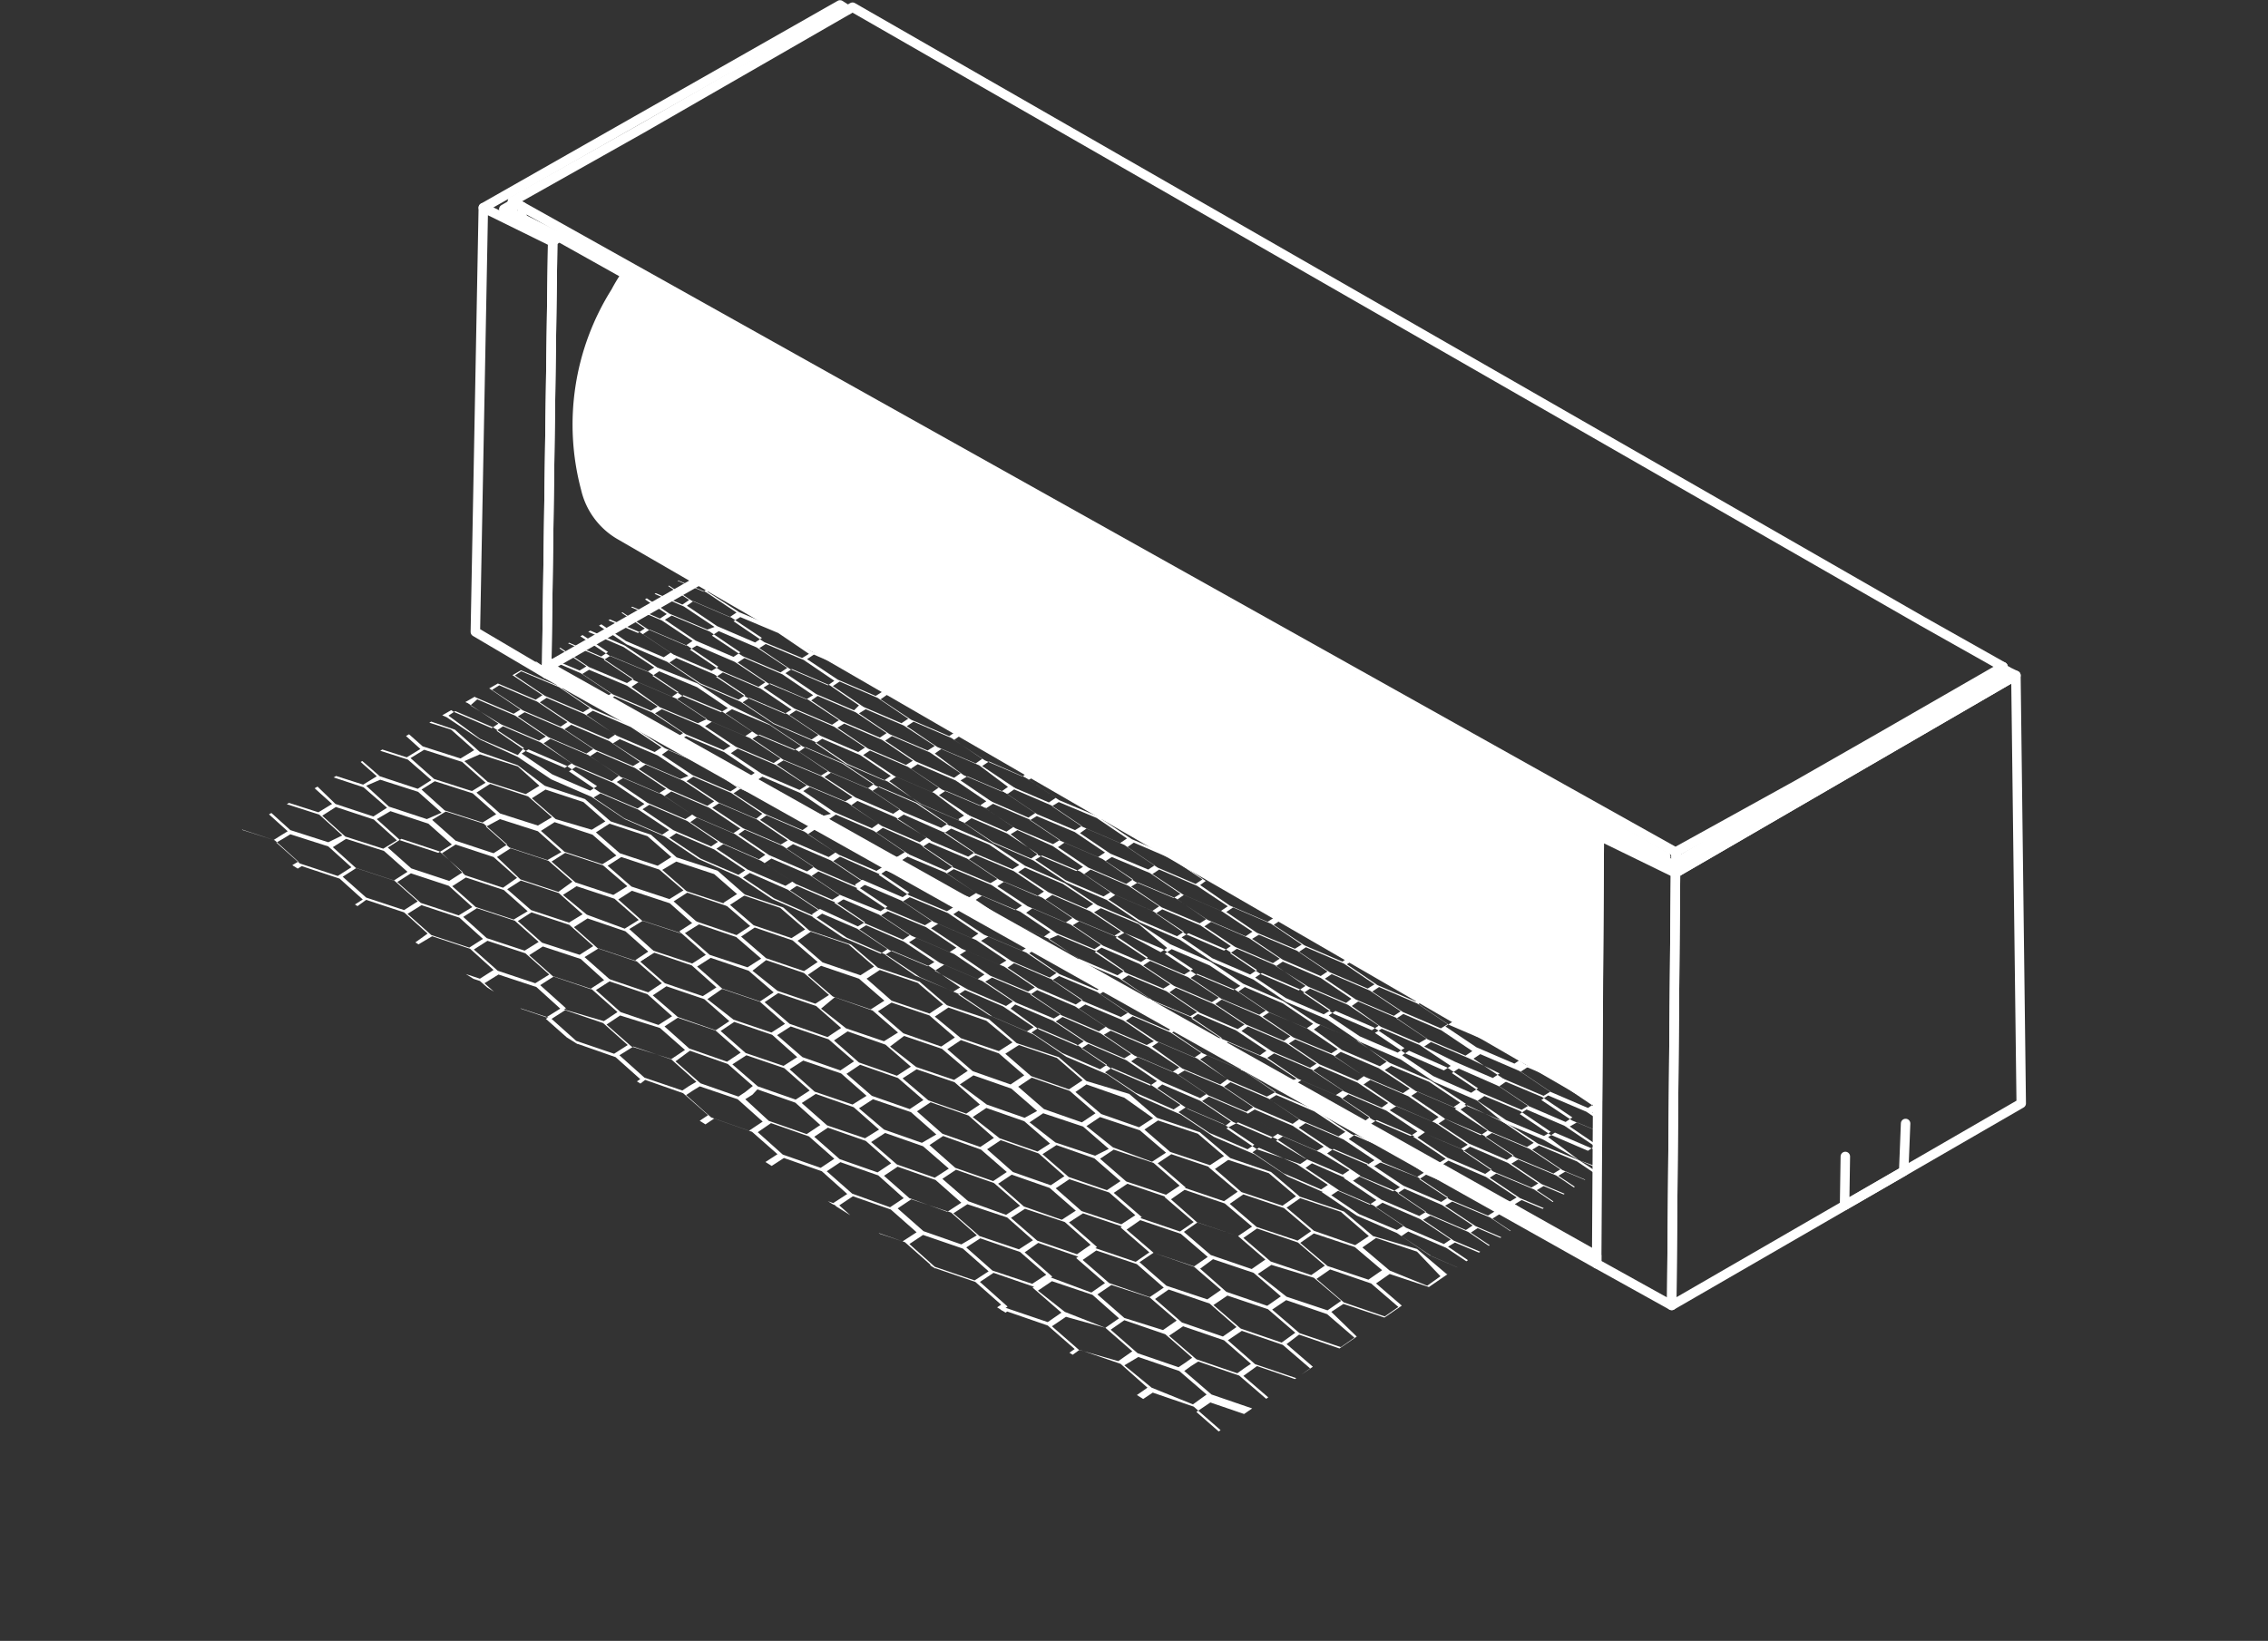 <?xml version="1.0"?>
<svg xmlns="http://www.w3.org/2000/svg" xmlns:xlink="http://www.w3.org/1999/xlink" id="Layer_1" data-name="Layer 1" viewBox="0 0 59.83 43.29"><rect x="0" y="0" width="59.83" height="43.29" fill="#333333" stroke="none"/><defs><style>.cls-1,.cls-3{fill:none;}.cls-2,.cls-5{fill:#fff;}.cls-2,.cls-3{stroke:#fff;stroke-linecap:round;stroke-linejoin:round;stroke-width:0.25px;}.cls-4{clip-path:url(#clip-path);}</style><clipPath id="clip-path" transform="translate(4.66 -3.39)"><polygon class="cls-1" points="1.64 25.33 13.6 18.49 37.49 32.08 37.48 34.29 27.19 41.36 1.64 25.33"/></clipPath></defs><path class="cls-2" d="M37.69,32.57" transform="translate(4.66 -3.39)"/><line class="cls-3" x1="14.42" y1="17.61" x2="18.43" y2="15.32"/><polyline class="cls-3" points="14.74 6.25 14.58 6.38 14.42 17.78"/><polygon class="cls-3" points="12.75 5.48 12.54 16.67 14.42 17.78 14.58 6.38 12.75 5.48"/><polyline class="cls-3" points="12.75 5.48 22.16 0.13 22.36 0.26"/><polyline class="cls-3" points="13.48 5.41 13.29 5.52 14.74 6.25"/><polygon class="cls-3" points="47.42 20.7 44.2 22.48 13.52 5.31 16.93 3.39 19.05 2.17 22.49 0.19 50.71 16.39 52.84 17.59 49.59 19.46 47.42 20.7"/><line class="cls-3" x1="14.74" y1="6.25" x2="43.94" y2="22.6"/><line class="cls-3" x1="13.52" y1="5.6" x2="13.52" y2="5.31"/><line class="cls-3" x1="52.84" y1="17.59" x2="52.84" y2="17.77"/><polyline class="cls-3" points="52.87 17.67 53.18 17.82 44.2 23.03"/><polygon class="cls-3" points="44.2 23.03 44.1 34.44 53.32 29.11 53.18 17.82 44.2 23.03"/><polygon class="cls-3" points="42.19 22.05 42.12 33.34 44.1 34.44 44.2 23.03 42.19 22.05"/><polyline class="cls-3" points="42.67 21.89 42.46 21.96 44.12 22.81 47.62 20.78 49.74 19.56 52.94 17.7"/><line class="cls-3" x1="44.21" y1="22.75" x2="44.21" y2="22.48"/><line class="cls-3" x1="43.94" y1="22.6" x2="43.94" y2="22.68"/><line class="cls-3" x1="13.77" y1="5.45" x2="13.77" y2="5.74"/><path class="cls-2" d="M11.81,10.7c-.09.14-.15.24-.23.39a6.57,6.57,0,0,0-.79,5.19,1.91,1.91,0,0,0,.91,1.23L37.48,32.43l.05-7,.49-.16Z" transform="translate(4.66 -3.39)"/><polygon class="cls-3" points="14.42 17.78 42.12 33.34 42.12 33.13 14.42 17.56 14.42 17.78"/><polyline class="cls-3" points="48.68 30.51 48.66 31.8 50.22 30.9 50.27 29.64"/><g class="cls-4"><path class="cls-5" d="M31.92,45.54l.8.69,1.28.45.42-.3-.8-.7.37-.26,1.19.42.43-.3-.81-.7.37-.26,1.19.42.43-.3L36,44l.37-.26,1.19.41.42-.3-.8-.69.36-.26,1.19.41.42-.29-.8-.69.36-.26,1.19.41.42-.3-.81-.68.37-.25,1.19.4.41-.29-.86-.73-1.19-.4-.8-.68-1.18-.4-.79-.67-1.18-.39-.79-.67L33.5,37l-.78-.66L31.56,36l-.77-.65-1.16-.39-.76-.65-1.23-.42-.42.29.77.65-.36.25-1.15-.39-.42.28.77.66-.36.25-1.15-.39-.42.28.76.66-.36.25-1.15-.39-.42.29.76.66-.36.25L23,37.07l-.42.29.76.66-.36.25-1.15-.39-.42.29.75.66-.36.25-1.15-.39-.42.29.81.71,1.15.4.76.67,1.16.41.77.67,1.17.41.78.68,1.17.41.78.68,1.19.41.78.69Zm-1.5-1.36,1.1.39.74.64-.36.26-1.11-.39-.73-.64ZM23.82,39l1.08.37.71.63-.36.25-1.08-.37-.71-.62ZM25,38.22l1.08.37.71.62-.18.13-.18.12-1.08-.37-.71-.62Zm1.17-.81,1.08.37.71.62-.36.25-1.08-.37-.71-.62Zm1.17-.8,1.07.36.72.62-.36.25-1.08-.37L27,36.86Zm1.16-.81,1.08.37.71.61-.36.25-1.07-.36-.72-.62Zm9.28,5.51-1.11-.38-.74-.63.36-.25,1.1.37.75.63Zm-1.17.82-1.11-.37-.73-.64.36-.25,1.1.37.74.64ZM35.44,43l-1.11-.38L33.59,42l.37-.26,1.1.38.74.64Zm-1.18.84-1.1-.39-.74-.63.36-.26,1.1.38.74.64Zm-1.18.83L32,44.25l-.73-.64.37-.26,1.1.38.74.64ZM24.2,40l1.08.38L26,41l-.36.26-1.09-.38-.71-.62Zm1.55.13,1.08.37.72.63-.36.26L26.1,41l-.71-.63Zm-.38-.94,1.08.37.72.62-.36.26L25.72,40,25,39.41Zm1.18-.81,1.08.37.71.62-.18.12-.18.13-1.08-.37-.72-.62Zm1.55.12,1.08.37.72.62-.36.26-1.09-.37-.72-.63Zm-.38-.93,1.07.36.72.62-.36.26-1.08-.37-.72-.62Zm1.55.12,1.08.37.72.62-.36.25-1.09-.37-.72-.62Zm-.39-.93L30,37.1l.72.61-.36.25-1.08-.36L28.52,37Zm1.55.12,1.08.37.72.62-.36.25-1.08-.37-.72-.62ZM30,35.93l1.08.36.72.61-.36.25-1.08-.36-.72-.61Zm7.33,4.42L36.27,40l-.74-.62.36-.26,1.1.37.74.63Zm-1.58-.12-1.09-.38L34,39.23l.36-.25,1.09.37.74.62Zm.41,1-1.1-.38-.74-.63.37-.25,1.09.37.74.63Zm-1.57-.13-1.1-.38-.73-.62.36-.26,1.09.38.74.62Zm.4,1-1.1-.37L33.2,41l.36-.26,1.1.38.73.63Zm-1.57-.13-1.1-.37-.73-.63.36-.26,1.09.38.74.63Zm.4,1-1.1-.38L32,41.82l.37-.26,1.09.38.74.64Zm-1.58-.13-1.1-.38-.73-.63.37-.25,1.09.37.73.63Zm.4,1-1.1-.38-.73-.63.36-.26,1.1.38.73.64Zm-1.58-.13L30,43.15l-.73-.63.37-.26,1.09.38.74.63Zm.4,1-1.1-.38-.74-.64.37-.26,1.1.38.73.64Zm-5.37-3.45,1.08.37.73.63-.37.26-1.09-.38-.72-.63Zm1.56.13,1.09.37.72.63-.36.26-1.09-.38-.73-.63Zm-.38-1,1.08.37.72.63-.36.25-1.09-.37-.72-.63Zm1.55.13,1.09.37.73.63-.36.25-1.1-.37-.72-.63ZM30,39.54l1.09.37.72.63-.36.25-1.09-.37-.73-.63Zm-.39-.94,1.08.37.73.62-.36.25L30,39.47l-.72-.62Zm1.56.12,1.08.37.73.63-.36.25-1.09-.37L30.84,39Zm-.39-.93,1.08.36.73.63-.36.25-1.09-.37L30.46,38Zm1.55.12,1.09.37.73.62-.36.25-1.09-.37L32,38.16ZM32,37l1.08.36.73.62-.36.25-1.09-.36-.72-.62Zm3.41,2.3-1.09-.37-.73-.62.36-.25,1.09.37.73.62Zm-1.16.82-1.1-.37-.73-.63.36-.25,1.1.37.73.62Zm-1.17.82L32,40.55l-.72-.63.36-.25,1.09.37.73.63Zm-1.18.82-1.09-.37-.73-.63.37-.26,1.09.38.73.63Zm-3.4-2.33,1.08.37.73.63-.36.25-1.09-.37-.72-.62.18-.13Zm2.23,3.16-1.1-.38-.72-.63.36-.25,1.09.37.73.63Zm-2.64-.44,1.09.38.73.63-.36.26L28.43,43l-.72-.63Zm-1.14-2.84,1.08.37.72.62-.37.25-1.08-.37-.72-.62.18-.13Zm5.44,5.93-.73-.64.36-.26,1.11.38.74.64-.37.26Zm1.19-.84-.74-.64.36-.26,1.11.38.74.64-.37.26Zm1.18-.83L34,42.91l.36-.26,1.1.38.75.64-.37.26Zm1.17-.84-.74-.63.36-.26,1.11.38.74.64-.36.25Zm1.17-.82-.74-.64L36.7,41l1.1.37.75.64-.36.25Zm1.17-.83-.74-.63.36-.25,1.1.37.74.63-.36.26Zm-9.06-5.82.72.61-.36.25-1.08-.36-.71-.61.36-.25ZM28,36l.72.62-.36.25-1.08-.37-.71-.61.36-.25Zm-1.16.81.71.61-.36.25-1.08-.36-.71-.62.37-.25Zm-1.17.81.71.61-.36.25L25,38.16l-.71-.62.37-.25Zm-1.17.8.71.62-.37.26L23.8,39l-.71-.62.37-.25Zm-1.18.82.71.62-.36.25-1.08-.37-.71-.62.37-.25Zm10.9,7-.36.26-1.12-.39L32,45.55l.37-.26,1.11.38Zm1.19-.84-.37.26L34,45.35l-.74-.64.36-.26,1.11.38Zm1.18-.84-.37.26-1.11-.39-.74-.64.36-.26,1.11.39Zm1.17-.84-.36.26-1.11-.38L35.58,43l.36-.26,1.11.38ZM39,43l-.36.26-1.11-.38-.74-.64.36-.26,1.11.38Zm1.17-.83-.36.25L38.66,42l-.74-.64.36-.25,1.1.37Zm1.17-.83-.36.26-1.11-.38-.75-.63.36-.26,1.11.38Zm-2-1.08-.36.25-1.1-.37-.74-.63.36-.25,1.1.37Zm-2-1.08-.36.26L35.86,39l-.73-.63.36-.25,1.09.37Zm-2-1.06-.36.25L33.9,38l-.73-.62.36-.25,1.09.37Zm-2-1.06-.35.25L32,36.91l-.72-.61.36-.25,1.08.36ZM31.45,36l-.36.24L30,35.86l-.72-.61.36-.25,1.07.36Zm-4.06-1.77.35-.24,1.07.35.72.61-.36.25-1.08-.36Zm-1.16.8.36-.25,1.06.36.72.61L28,36l-1.08-.36Zm-1.17.8.36-.25,1.07.36.71.61-.36.25-1.07-.36Zm-1.16.8.36-.25,1.07.36.71.62-.37.25-1.07-.37Zm-1.18.81.37-.25,1.07.36.7.62-.36.25L23.43,38Zm-1.17.8.36-.25,1.07.37.71.62-.36.25-1.08-.37ZM20.37,39l.37-.25,1.06.37.71.62-.36.26-1.08-.38Zm1.91,1.07.37-.25,1.07.37.71.62-.36.26L23,40.73Zm1.92,1.07.37-.25,1.08.37.72.63-.37.26-1.08-.38Zm1.94,1.09.37-.26,1.09.38.72.63-.37.26-1.09-.38Zm1.95,1.09.37-.26,1.09.38.73.64-.36.25L28.82,44Z" transform="translate(4.66 -3.39)"/><path class="cls-5" d="M18.36,37.9l.73.65L20.3,39l.43-.28L20,38l.37-.24,1.13.39.42-.29-.73-.65.36-.24,1.13.39.42-.29-.73-.64.36-.25,1.13.39.42-.28-.74-.65.37-.24,1.13.38.42-.28-.74-.64.36-.24L26.2,35l.42-.28-.74-.64.36-.24,1.13.38.42-.28-.8-.68-1.13-.38-.73-.63L24,31.91l-.73-.63-1.11-.37-.73-.63-1.11-.37-.72-.62-1.1-.37-.71-.61-1.1-.37L16,27.33l-1.16-.39-.42.27.71.61-.36.24-1.09-.37-.42.27.7.62-.36.23-1.09-.36-.41.27.7.61-.36.24-1.09-.37-.42.27.7.62-.36.24L10.15,30l-.41.27.7.62-.37.24L9,30.72,8.56,31l.7.63-.37.23L7.8,31.48l-.42.28.75.67,1.09.37.7.63,1.1.38.71.63,1.11.38.71.64,1.12.38.72.64,1.12.39.72.64ZM17,36.63,18,37l.68.6-.36.25-1.05-.36-.68-.6ZM10.87,31.8l1,.35.66.58-.37.24-1-.35L10.51,32ZM12.05,31l1,.34.66.59-.19.11-.18.12-1-.34-.66-.59Zm1.17-.76,1,.34.66.58-.36.24-1-.35-.65-.58Zm1.17-.76,1,.34.66.58-.36.23-1-.34L14,29.75Zm1.16-.76,1,.34.66.58-.36.23-1-.34L15.19,29Zm8.68,5.16-1.05-.35L22.5,33l.36-.24,1.05.35.68.59Zm-1.17.78-1-.35-.68-.6.36-.24,1,.35.68.6Zm-1.18.78-1-.36-.68-.59.36-.24,1,.35.69.6Zm-1.18.78-1-.35-.68-.6.36-.24,1.05.35.68.6Zm-1.18.79-1.05-.36-.67-.6.36-.24,1.05.35.68.6Zm-8.34-4.36,1,.34.66.59-.37.24-1-.35-.65-.59Zm1.5.11,1,.35.67.59L14,34l-1-.35L12.31,33Zm-.32-.88,1,.35.66.58-.36.24-1-.35L12,32.16Zm1.18-.77,1,.35.66.58L15,32.2l-.18.12-1-.35-.66-.58Zm1.49.12,1,.34.67.59-.37.24-1-.35-.67-.58Zm-.32-.88,1,.34.66.59-.36.23-1-.34-.66-.58Zm1.49.12,1,.34.67.58-.36.24-1-.35-.67-.58Zm-.33-.88,1,.34.66.58-.36.24-1-.35-.66-.57Zm1.49.11,1,.35.67.58-.37.23-1-.34L17,30ZM17,28.87l1,.34.67.58-.36.23-1-.34-.66-.57ZM23.88,33l-1-.35-.68-.59.36-.24,1,.35.68.59Zm-1.51-.12-1-.35L20.66,32l.36-.24,1,.35.68.59Zm.34.89-1-.35L21,32.86l.36-.24,1,.35.68.59Zm-1.51-.12-1-.35-.67-.59.36-.24,1,.35.67.59Zm.34.9-1-.35-.68-.6.36-.24,1,.36.68.59ZM20,34.46l-1-.35-.68-.59.37-.24,1,.35.68.59Zm.33.9-1-.36-.67-.59.36-.24,1,.35.68.6Zm-1.51-.12-1-.36-.67-.59.36-.24,1,.35.67.6Zm.33.9-1-.35-.67-.6.36-.24,1,.35.68.6ZM17.67,36l-1-.36L16,35.07l.36-.24,1,.35.67.6Zm.33.91-1-.36-.68-.6.37-.24,1,.35.68.6Zm-5-3.24L14,34l.67.6-.37.24-1-.36-.66-.59Zm1.5.12,1,.35.66.6-.36.24-1-.36-.66-.59Zm-.32-.89,1,.35.67.59-.37.24-1-.35-.66-.59Zm1.5.12,1,.35.67.59-.36.24-1-.35-.66-.59Zm1.18-.77,1,.35.67.59-.37.23-1-.34-.67-.59Zm-.33-.88,1,.34.67.59-.37.23-1-.34-.66-.59Zm1.5.11,1,.35.67.58-.36.24-1-.35-.67-.58Zm-.33-.88,1,.35.67.58-.37.24-1-.35-.66-.58Zm1.49.12,1,.34.68.58-.36.24-1-.34L18.82,31Zm-.33-.88,1,.34.67.58-.36.24-1-.35-.67-.58ZM22,32l-1-.35-.67-.58.36-.24,1,.35.67.58Zm-1.17.77-1-.35-.68-.58.37-.24,1,.34.67.59Zm-1.17.77-1-.35L18,32.63l.37-.24,1,.34.67.59Zm-1.17.78-1-.35-.67-.59.36-.24,1,.35.67.59Zm-3.17-2.19,1,.35.66.59-.36.24-1-.35L15,32.39l.19-.12Zm2,3-1-.36-.67-.59.37-.24,1,.35.67.6Zm-2.52-.41,1,.35.67.6-.36.24-1-.36L14.45,35Zm-1-2.67,1,.34.66.59-.36.24-1-.35-.66-.59.18-.12Zm5,5.56-.68-.6.37-.25,1,.36.69.61-.37.24ZM20,36.81l-.67-.6.36-.24,1.05.36.68.6-.37.24ZM21.18,36l-.69-.6.37-.24,1.05.35.68.6-.37.24Zm1.17-.78-.68-.6.36-.24,1,.35.69.6-.37.24Zm1.18-.78-.69-.6.37-.24,1,.35.69.6-.36.24Zm1.17-.78L24,33.1l.36-.24,1.05.35.69.59-.37.24Zm-8.45-5.46.66.57-.36.24-1-.34-.66-.57.36-.24ZM15.09,29l.66.57-.36.24-1-.34-.66-.58.36-.23Zm-1.17.75.66.58-.36.24-1-.35-.66-.57.36-.24Zm-1.17.76.66.58-.36.24L12,31l-.66-.58.36-.24Zm-1.17.77.65.58-.36.24-1-.35-.65-.58.36-.24ZM10.4,32l.66.59-.37.23-1-.34L9,31.92l.36-.23Zm10.17,6.6-.37.25-1.05-.36-.68-.61.36-.24,1.05.36Zm1.18-.79-.36.24-1.06-.36-.68-.6.37-.24,1.05.36Zm1.19-.79-.37.24-1.05-.35-.69-.61.37-.24,1.05.36Zm1.17-.79-.36.25-1.05-.36-.69-.6.37-.24,1.05.35Zm1.18-.78-.37.24-1.05-.35-.68-.6.36-.24,1.05.35Zm1.17-.78-.36.24-1.05-.35-.69-.6.36-.24,1.05.35Zm1.17-.78-.37.24-1.05-.35-.68-.59.36-.24,1.05.35Zm-1.87-1-.37.24-1-.35-.68-.58L24,32l1,.35Zm-1.86-1-.36.24-1-.35-.68-.59.36-.23,1,.34Zm-1.85-1-.36.23-1-.34L20,30.21l.36-.24,1,.35Zm-1.83-1-.36.24-1-.34-.66-.58.35-.23,1,.34Zm-1.82-1-.36.23-1-.34-.66-.57.35-.24,1,.34Zm-3.84-1.66.36-.23,1,.34.66.57-.36.23-1-.34ZM13.4,28l.36-.23,1,.34.66.57-.36.23-1-.33Zm-1.17.76.36-.24,1,.34.65.58-.36.23-1-.34Zm-1.17.75.36-.23,1,.34.65.58-.36.23-1-.34Zm-1.17.76.36-.23,1,.34.65.58-.36.23-1-.34ZM8.71,31l.37-.23,1,.34.65.58-.36.24-1-.35Zm-1.18.77.37-.24,1,.35.66.58-.37.24-1-.35Zm1.8,1,.36-.24,1,.35.66.58-.37.24-1-.35Zm1.8,1,.37-.23,1,.34.66.6-.36.24-1-.36Zm1.82,1,.36-.24,1,.35.67.59-.37.25-1-.36Zm1.82,1,.37-.24,1,.35.67.6-.37.24-1-.35Z" transform="translate(4.66 -3.39)"/><path class="cls-5" d="M5.65,30.75l.68.62,1.15.39.42-.27-.68-.61.37-.23L8.66,31l.43-.27-.68-.61.36-.23,1.08.36.42-.26-.68-.61.36-.23,1.08.36.42-.26-.69-.61.37-.23,1.07.36.42-.26-.68-.61.36-.22,1.07.35.42-.26-.68-.6.36-.23,1.07.36L15,27l-.73-.64-1.08-.35-.68-.6-1.06-.35-.68-.59-1.06-.35L9,23.58,8,23.23l-.66-.59-1-.34-.66-.58-1-.34-.66-.58-1.11-.36-.41.25.65.58-.36.22-1-.34-.41.25.65.58-.36.22-1-.34L0,22.11l.65.58-.36.23-1-.35-.41.26.64.58-.36.22-1-.34-.42.25.65.59-.36.22-1-.34-.42.25.64.59-.36.22-1-.34-.42.25.69.63,1,.35.65.6,1,.35.65.6,1,.35.66.6,1.06.36.66.6,1.06.36.67.61ZM4.38,29.56l1,.34.63.56-.37.23-1-.33L4,29.79ZM-1.28,25l1,.33.6.55-.36.22-1-.32-.61-.55Zm1.17-.72,1,.32.61.55-.18.11-.19.12-1-.33-.6-.55Zm1.17-.72,1,.32.61.55-.36.22-1-.32L.7,23.8Zm1.17-.72,1,.32.61.55L3.45,24l-1-.32-.61-.54Zm1.16-.71,1,.32L5,23l-.37.22-1-.32L3,22.37ZM11.52,27l-1-.33-.63-.55.36-.23,1,.33.64.55Zm-1.17.73-1-.33-.63-.55.36-.23,1,.33.63.56Zm-1.17.74-1-.33-.62-.56.36-.23,1,.33.63.56ZM8,29.21l-1-.33-.63-.57.37-.22,1,.33.62.56ZM6.82,30l-1-.33-.62-.57.37-.23,1,.34.62.56ZM-1,25.86l1,.32.6.55L.19,27l-1-.33-.6-.55ZM.41,26l1,.33.61.55-.37.23-1-.33-.61-.55Zm-.26-.83,1,.33.61.55-.36.22-1-.32-.6-.55Zm1.17-.72,1,.32.61.55-.18.11-.19.12-1-.33L1,24.63Zm1.44.11,1,.32.61.55L4,25.61l-1-.32-.61-.55Zm-.27-.83,1,.32.61.55-.36.22-1-.32-.61-.55Zm1.44.1,1,.33.62.54-.36.23-1-.33L3.57,24ZM3.66,23l1,.32.62.55-.36.22-1-.32-.61-.55Zm1.44.11,1,.32.62.54-.36.23-1-.33-.62-.54Zm-.28-.83,1,.32.61.55-.36.22-1-.32-.62-.54Zm6.41,3.91-1-.33-.62-.55.36-.23,1,.33.63.55Zm-1.45-.11-1-.33-.62-.55L8.53,25l1,.32.62.55Zm.29.84-1-.33L8.45,26l.36-.23,1,.33.63.55Zm-1.46-.11-1-.33L7,25.9l.36-.23,1,.33.62.55Zm.28.84-1-.33-.62-.55.36-.23,1,.33.63.56Zm-1.45-.11-1-.33-.62-.55.36-.23,1,.33.62.56Zm.28.85-1-.33-.63-.56.37-.23,1,.33.62.56Zm-1.46-.11-1-.33-.62-.56L5,27.13l1,.33.62.56Zm.28.85-1-.34-.62-.56L5.29,28l1,.33.62.56ZM5.08,29l-1-.33-.62-.56.37-.23,1,.34.62.56Zm.27.86-1-.34-.62-.56.37-.23,1,.33.62.57Zm-4.68-3,1,.33.62.56-.37.22-1-.33L.31,27Zm1.45.11,1,.33.62.56L3.35,28l-1-.33-.62-.55Zm-.27-.84,1,.33.62.55-.37.23-1-.33-.61-.55Zm1.45.11,1,.33.61.55-.36.23-1-.33-.62-.55Zm1.17-.72,1,.32.62.55-.36.23-1-.33-.61-.55Zm-.27-.84,1,.33.61.55-.36.22-1-.32-.61-.55Zm1.44.11,1,.33.62.55-.36.22-1-.33L5.28,25Zm-.27-.83,1,.32.62.55L6.6,25l-1-.33L5,24.12ZM6.81,24l1,.32.62.55-.36.22-1-.32-.61-.55Zm-.28-.83,1,.32.62.55-.36.22-1-.32-.62-.55Zm3,2-1-.32-.62-.55.36-.23,1,.33.63.55Zm-1.17.73-1-.33-.62-.55.36-.22,1,.32.62.55Zm-1.17.73-1-.33-.62-.55.36-.23,1,.33.62.55ZM6,27.4l-1-.33-.62-.55.36-.23,1,.33.62.55Zm-3-2,1,.32.61.55-.36.23-1-.33-.62-.55.19-.11ZM4.8,28.14l-1-.34-.62-.55L3.57,27l1,.33.62.56Zm-2.41-.39,1,.33.62.56-.37.23-1-.33L2,28Zm-.8-2.51,1,.32.62.56-.37.22-1-.33-.61-.55.19-.11ZM6.1,30.47l-.62-.57.36-.22,1,.33.63.57-.37.23Zm1.19-.74-.63-.57L7,28.94l1,.33.63.56-.37.23ZM8.47,29l-.63-.56.36-.23,1,.33.63.56-.37.23Zm1.17-.74L9,27.69l.36-.23,1,.33.63.56-.36.23Zm1.18-.74L10.19,27l.36-.23,1,.33.64.56-.37.23ZM12,26.78l-.63-.55.36-.23,1,.33.64.55-.37.23ZM4.1,21.65l.6.54-.35.22-1-.32-.61-.54.36-.22Zm-1.17.71.61.54-.36.23-1-.32-.6-.54L2,22Zm-1.16.72.6.54L2,23.85l-1-.33L.44,23l.36-.22ZM.6,23.8l.6.54-.36.23-1-.33-.6-.54.36-.22Zm-1.17.72.6.54-.36.23-1-.33-.6-.54.36-.23Zm-1.18.72.6.55-.36.22-1-.32-.6-.55.36-.22Zm9.5,6.2-.37.23-1-.34-.63-.57.37-.23,1,.34Zm1.18-.75-.36.23-1-.33L6.94,30l.37-.23,1,.33ZM10.12,30l-.37.23-1-.34-.63-.56.37-.23,1,.33Zm1.17-.74-.36.23-1-.34-.63-.56.36-.23,1,.33Zm1.18-.74-.36.23-1-.34-.63-.56.36-.23,1,.34Zm1.17-.74-.36.23-1-.33-.63-.56.36-.23,1,.33ZM14.81,27l-.36.23-1-.33-.64-.56.37-.22,1,.33ZM13.05,26l-.36.23-1-.33-.63-.55.36-.23,1,.33Zm-1.74-.94-.36.22L10,25l-.63-.55.36-.23,1,.33Zm-1.74-.94-.36.22-1-.32-.62-.55L8,23.29l1,.32Zm-1.72-.94-.36.22-1-.32-.61-.54.36-.22,1,.32Zm-1.71-.93-.36.23-1-.32-.61-.54.36-.22,1,.31ZM2.5,20.74l.36-.22,1,.31.61.54-.36.22-1-.32Zm-1.16.71.36-.22,1,.32.6.53-.36.23L2,22Zm-1.16.71.36-.22,1,.32.61.54L1.75,23l-1-.32ZM-1,22.88l.36-.23,1,.32.6.55-.36.22-1-.32Zm-1.17.71.36-.22,1,.32.6.55-.36.22-1-.32Zm-1.17.72.36-.22,1,.32.61.55-.37.22-1-.32ZM-4.51,25l.36-.22,1,.32.6.55-.37.23-1-.33Zm1.68.94.37-.22,1,.32.6.56-.36.22-1-.33Zm1.7,1,.36-.23,1,.33.61.56-.37.22-1-.33Zm1.7.95.37-.23,1,.33.61.56-.36.23-1-.33Zm1.72,1,.37-.23,1,.33.62.56-.37.23-1-.33Z" transform="translate(4.66 -3.39)"/><path class="cls-5" d="M16.49,13.83l-.86-.57-1.13-.49-.2.13.86.58-.18.11-1.05-.45-.21.13.86.58L14.4,14l-1.05-.46-.21.14.86.57-.18.12-1.05-.46-.21.13.86.58-.18.12-1.05-.46-.21.13.86.58-.18.12-1.06-.46-.2.13.86.59-.18.11L11,15l-.21.14.93.62,1,.46.87.58,1.06.46.87.59,1.06.46.88.59,1.06.46.88.59,1.06.47.88.59,1.07.46.88.59,1.15.5.2-.14-.88-.59.18-.12,1.07.47.2-.14-.88-.59.18-.12,1.07.46.2-.13L25,21.05l.18-.12,1.07.46.2-.14-.88-.59.18-.11,1.06.46.2-.14-.87-.59.17-.11,1.07.46.2-.14-.88-.59.18-.11,1.06.46.2-.14-.94-.62L26.11,19l-.87-.59L24.18,18l-.87-.58-1.06-.46-.87-.58-1.06-.46-.86-.58-1.06-.45-.86-.58ZM18.14,15l-1-.43-.8-.53.18-.12,1,.43.81.53Zm7.14,4.54-1-.43-.81-.55.18-.11,1,.42.81.55Zm-.56.38-1-.43-.82-.55.09-.06.09-.06,1,.43.81.55Zm-.57.38-1-.43-.82-.55.18-.12,1,.43.81.55Zm-.57.38-1-.43-.81-.55.18-.12,1,.43.81.55ZM23,21l-1-.43L21.2,20l.18-.12,1,.43.81.55Zm-9.36-5.29,1,.43.81.54-.18.12-1-.43-.8-.54Zm.58-.37,1,.43.81.54-.18.11-1-.42-.8-.54Zm.58-.37,1,.43.8.54-.18.11-1-.42-.8-.54Zm.57-.37,1,.42.8.54L17,15.7l-1-.43-.8-.54Zm.58-.37,1,.42.8.54-.17.12-1-.43-.8-.53Zm8.64,4.53-1-.42-.81-.55L23,17.7l1,.42.81.55Zm-1.25-.33-1-.43-.81-.54.18-.12,1,.43.81.54Zm.68.71-1-.43-.81-.54.18-.12,1,.43.82.55Zm-.57.38-1-.43-.81-.54.09-.06.09-.06,1,.43.81.54Zm-1.25-.33-1-.43-.81-.55.17-.11,1,.42.81.55Zm.68.71-1-.43-.81-.55.18-.11,1,.43.82.54Zm-1.26-.34-1-.42-.81-.55.18-.12,1,.43.81.55Zm.69.72-1-.43-.82-.55.18-.11,1,.42.82.55ZM21.06,20l-1-.43L19.26,19l.18-.12,1,.43.81.55Zm.69.72-1-.43-.81-.55.18-.12,1,.43.81.55Zm-7.43-4.24,1,.43.81.54-.18.12-1-.43-.8-.54Zm1.25.34,1,.42.81.55-.18.11-1-.42-.81-.55Zm-.67-.71,1,.42.81.55-.18.11-1-.42-.8-.55Zm1.25.33,1,.43.8.54-.18.12-1-.43L16,16.52Zm-.67-.7,1,.42.81.54-.18.12-1-.43-.8-.54Zm1.25.33,1,.43.81.54-.18.11-1-.42-.81-.55Zm-.67-.71,1,.43.8.54-.18.12-1-.43-.8-.54Zm1.24.34,1,.42.8.54-.18.12-1-.43-.8-.54ZM16.63,15l1,.43.81.54-.18.11-1-.42-.81-.54Zm1.25.34,1,.42.8.54-.17.12-1-.43-.8-.54Zm-.67-.71,1,.43.8.54-.18.11-1-.42L17,14.7Zm5.45,3.16-1-.43-.81-.54.18-.11,1,.42.81.55Zm-1.25-.33-1-.43-.81-.54.18-.12,1,.43.81.54Zm.68.71-1-.43-.81-.54.18-.12,1,.43.81.54Zm-1.25-.34-1-.42-.81-.55.18-.11,1,.42.81.55Zm-.57.38-1-.43-.8-.54.17-.12,1,.43.81.54Zm.68.71-1-.43-.81-.54.18-.12,1,.43.81.54Zm-1.25-.33-1-.43-.81-.55.18-.11,1,.42.8.55Zm.68.71-1-.43-.81-.55.18-.11,1,.43.82.54Zm-1.26-.34-1-.43-.81-.54.18-.12,1,.43.81.55Zm.68.72-1-.43L18,18.65l.18-.12,1,.43.81.55Zm-3.55-2.14,1,.43.81.54-.18.12-1-.43-.81-.55Zm.58-.38,1,.43.81.54-.18.12-1-.43-.8-.54Zm.57-.37,1,.42.81.55-.18.11-1-.42-.81-.55Zm.58-.38,1,.43.81.54-.18.12-1-.43-.81-.54Zm3.54,2.13-1-.42-.81-.55.18-.11,1,.42.81.55-.09.05Zm-3-2.5,1,.43.8.54-.18.11-1-.42-.81-.54Zm2.19.71-1-.43-.8-.54.17-.11,1,.42.8.54Zm2,2.13-1-.43L21,17.86l.18-.12,1,.43.81.54-.08.06ZM16.27,14l.8.54-.18.12-1-.43-.8-.54.18-.11Zm-.58.37.81.54-.18.12-1-.43-.8-.54.18-.11Zm-.57.37.8.54-.18.12-1-.43L14,14.4l.18-.11Zm-.58.37.8.54-.18.12-1-.43-.8-.54.18-.11Zm-.58.37.8.54-.18.12-1-.43-.8-.54L13,15Zm-.58.38.8.54-.18.11-1-.42-.81-.55.18-.11Zm9.32,5.48-.82-.55.18-.12,1,.43.82.55-.18.12Zm.57-.39-.81-.55.17-.11,1,.43.81.55-.18.11Zm.57-.38L23,20l.17-.11,1,.43.81.54-.18.12Zm.57-.38-.81-.55.17-.11,1,.43.82.54-.18.12Zm.57-.38-.81-.54.17-.12,1,.43.81.54-.17.12Zm.57-.38-.82-.54.18-.12,1,.43.81.54-.18.12ZM14.45,13l.17-.12,1,.42.8.54-.18.11-1-.42Zm-.58.36.18-.11,1,.42.8.54-.18.11-1-.42Zm-.58.37.18-.11,1,.42.8.54-.18.11-1-.42Zm-.58.37.18-.12,1,.43.8.54-.18.11-1-.42Zm-.58.37.18-.12,1,.43.8.54-.18.11-1-.42Zm-.58.37.18-.12,1,.43.8.54-.18.12-1-.43Zm-.59.37.18-.12,1,.43.81.54-.18.12-1-.43Zm1.92,1,.18-.11,1,.42.81.55-.18.11-1-.42Zm1.93,1.05.18-.12,1,.43.81.55-.18.11-1-.43Zm1.93,1.05.18-.12,1,.43.81.54-.18.12-1-.43Zm1.94,1.05.18-.12,1,.43.81.55-.17.12-1-.44Zm1.94,1.05.18-.12,1,.43.82.55-.18.12-1-.43Zm3.94,1.92-.18.12-1-.43-.82-.55.18-.12,1,.43Zm.57-.39-.18.12-1-.43-.82-.55.18-.12,1,.43Zm.57-.38-.18.12-1-.43-.82-.55.18-.12,1,.43Zm.57-.38-.18.12-1-.43-.82-.55.18-.12,1,.43Zm.56-.38-.17.12-1-.43L24.85,20l.18-.12,1,.43Zm.57-.38-.18.12-1-.43-.81-.55.17-.12,1,.43Zm.56-.38-.17.12-1-.43L26,19.19l.18-.11,1,.42ZM26,19l-.17.12-1-.43-.81-.54.17-.12,1,.43Zm-1.93-1-.18.12-1-.43-.81-.54L22.3,17l1,.43Zm-1.93-1L22,17l-1-.42-.81-.54.18-.12,1,.43Zm-1.92-1-.18.11-1-.42L18.27,15l.18-.11,1,.42Z" transform="translate(4.66 -3.39)"/><path class="cls-5" d="M12.72,16.39l-.86-.58-1.12-.48-.21.13.86.57-.18.12-1.05-.46-.21.13.86.58-.18.12-1.05-.46-.21.13.87.58-.18.11L9,16.43l-.21.13.87.58-.18.11L8.42,16.8l-.21.13.86.58-.18.12-1.05-.46-.21.13.86.58L8.31,18l-1.06-.46L7,17.67,8,18.3,9,18.76l.86.58L11,19.8l.87.59,1.07.46.87.59,1.06.46.88.59,1.07.46.87.59,1.07.47.88.59,1.15.5.2-.14-.88-.59.18-.12,1.07.46.2-.13-.88-.6.18-.11,1.07.46.2-.14-.88-.59.18-.12,1.07.47.2-.14-.88-.59L22,23.1l1.06.46.21-.13-.88-.59.17-.12,1.07.46.2-.13-.88-.59.18-.12,1.06.46.2-.13L23.41,22l-1.07-.46L21.47,21l-1.06-.46L19.54,20l-1.06-.46-.87-.58-1.05-.46-.87-.58-1-.46-.87-.58Zm1.65,1.12-1-.42-.8-.54.18-.11,1,.42.8.54Zm7.14,4.54-1-.43-.82-.54.18-.12,1,.43.81.55Zm-.56.38L20,22l-.81-.54.08-.06.09-.06,1,.43.81.54Zm-.57.38-1-.43-.81-.54.17-.12,1,.43.82.54Zm-.57.38-1-.43L18,22.21l.18-.11,1,.43.82.54Zm-.57.38-1-.43-.81-.55.18-.11,1,.43.81.55ZM9.88,18.29l1,.43.81.54-.18.12-1-.43-.8-.54Zm.58-.37,1,.42.81.55-.18.11-1-.43-.8-.54Zm.58-.37L12,18l.81.54-.18.12-1-.43-.8-.54Zm.58-.37,1,.42.8.54-.18.12-1-.43-.8-.54Zm.57-.37,1,.42.81.54-.18.11-1-.42L12,16.92Zm8.64,4.53-1-.43L19,20.37l.18-.12,1,.43.81.54ZM19.58,21l-1-.43L17.78,20l.18-.12,1,.43.81.54Zm.68.71-1-.43-.81-.54.18-.12,1,.43.81.54Zm-.57.38-1-.43-.81-.55.09-.06.09,0,1,.42.81.55Zm-1.25-.34-1-.43-.81-.54.18-.12,1,.43.82.54Zm.68.72-1-.43-.81-.55.18-.12,1,.43.81.55Zm-1.25-.34-1-.43-.81-.55.17-.11,1,.43L18,22Zm.68.72-1-.43-.81-.55.17-.12,1,.43.82.55Zm-1.26-.34-1-.43-.81-.55.18-.11,1,.43.81.54Zm.69.72-1-.43-.82-.55.18-.12,1,.43.82.55ZM10.55,19l1,.43.8.54-.18.12-1-.43-.81-.55Zm1.25.33,1,.43.81.54-.18.12-1-.43-.81-.54Zm-.67-.71,1,.43.8.54-.18.12-1-.43L11,18.74Zm1.25.34,1,.43.81.54L14,20l-1-.42-.81-.55Zm-.67-.71,1,.43.81.54-.18.12-1-.43-.81-.54Zm1.25.34,1,.42.81.54-.18.12-1-.43-.81-.54Zm-.67-.71,1,.43.81.54L13.9,19l-1-.42-.8-.55Zm1.25.33,1,.43.8.54-.17.12-1-.43-.8-.54Zm-.68-.7,1,.42.8.54-.18.12-1-.43-.8-.54Zm1.25.33,1,.43.81.54-.18.11-1-.42L13.93,18Zm-.67-.7,1,.42.8.54-.18.12-1-.43-.8-.54ZM18.9,20.3l-1-.43-.81-.54.18-.12,1,.43.81.54ZM17.65,20l-1-.42-.8-.54.17-.12,1,.43.8.54Zm.68.71-1-.42-.81-.55.18-.11,1,.42.81.55Zm-1.25-.33-1-.43-.81-.54.18-.12,1,.43.81.54Zm-.58.37-1-.42-.81-.55.18-.11,1,.42.81.55Zm.68.72-1-.43-.81-.55.17-.11,1,.42.81.55Zm-1.25-.34-1-.43-.81-.54.18-.12,1,.43.81.54Zm.68.71-1-.42-.81-.55.18-.12,1,.43.81.55Zm-1.26-.33-1-.43-.81-.55.18-.11,1,.43.81.54Zm.69.71-1-.43-.81-.54.18-.12,1,.43.81.55ZM12.48,20l1,.43.81.55-.18.11-1-.43-.81-.54Zm.58-.37,1,.42.81.55-.18.12-1-.43-.81-.55Zm.57-.38,1,.43.81.54-.18.12-1-.43-.8-.54Zm.58-.37,1,.43.81.54-.18.11-1-.42L14,19Zm3.55,2.13-1-.43L16,20.08l.18-.12,1,.43.81.54-.08.06Zm-3-2.5,1,.42.8.54-.17.12-1-.43-.8-.54Zm2.19.71-1-.43-.81-.54.18-.11,1,.42.8.54Zm2,2.12L18,21l-.81-.55.18-.11,1,.42.81.55-.09.06ZM12.5,16.53l.8.54-.17.11-1-.42-.8-.54.17-.11Zm-.57.37.8.54-.18.11-1-.42-.8-.54.18-.12Zm-.58.37.8.54-.18.11-1-.42-.8-.54.18-.12Zm-.58.37.81.54-.18.11-1-.42-.8-.54.18-.12Zm-.58.37.81.54-.18.12-1-.43L9,17.7l.18-.12Zm-.58.37.8.54-.18.12-1-.43-.8-.54L8.63,18Zm9.32,5.48-.82-.55.18-.12,1,.43.81.55-.17.12Zm.57-.38-.81-.55.18-.12,1,.43.81.55-.17.12Zm.57-.38-.81-.55.18-.12,1,.43.81.55-.17.12Zm.57-.38-.81-.55.18-.12,1,.43.81.55-.17.12Zm.57-.38-.81-.55.17-.12,1,.43.82.55-.18.12Zm.57-.38L21,21.41l.17-.11,1,.43.81.54-.17.12Zm-11.1-6.44.18-.11,1,.42.8.54-.17.11-1-.42Zm-.58.37.18-.12,1,.43.8.53-.18.12-1-.43Zm-.58.37.18-.12,1,.42.8.54-.18.12-1-.43Zm-.58.36.18-.11,1,.42.8.54-.17.12-1-.43ZM8.36,17l.18-.11,1,.42.8.54-.17.12-1-.43Zm-.58.37L8,17.25l1,.42.8.55-.18.11-1-.43Zm-.59.38.18-.12,1,.43.8.54L9,18.71l-1-.43Zm1.93,1,.18-.12,1,.43.81.54-.18.12-1-.43Zm1.92,1,.18-.11,1,.43.81.54-.18.12-1-.43ZM13,20.87l.18-.12,1,.43.82.55-.18.12-1-.43Zm1.93,1.05.18-.12,1,.43.82.55-.18.12-1-.43ZM16.85,23l.18-.12,1,.43.81.55-.18.12-1-.43Zm3.94,1.92-.17.11-1-.43L18.8,24l.18-.12,1,.43Zm.57-.39-.17.12-1-.43-.82-.55.18-.12,1,.43Zm.57-.38-.17.12-1-.43L20,23.27l.17-.12,1,.43Zm.57-.39-.18.12-1-.43-.81-.54.17-.12,1,.43Zm.57-.38-.18.12-1-.43-.82-.54.18-.12,1,.43Zm.56-.38-.17.12-1-.43-.82-.54.18-.12,1,.43Zm.56-.38-.17.12-1-.43-.81-.54.17-.12,1,.43Zm-1.94-1-.17.11-1-.42-.81-.55.18-.11,1,.42Zm-1.93-1-.17.12-1-.43-.81-.54.18-.11,1,.42Zm-1.93-1-.17.12-1-.43-.8-.54.17-.11,1,.42Zm-1.92-1-.18.11-1-.42-.8-.54.17-.12,1,.43Z" transform="translate(4.66 -3.39)"/><path class="cls-5" d="M8.85,18.9,8,18.32l-1.13-.48-.2.13.86.58-.18.11-1-.46-.21.14.86.57L6.76,19l-1-.46-.21.13.86.58-.18.12-1-.46-.21.13.86.58-.18.12-1-.46-.21.13L5.2,20,5,20.14,4,19.68l-.2.13.86.58-.18.12-1.06-.46-.21.13.92.63,1.06.46.87.58,1.06.46L8,22.9,9,23.36l.88.59,1.06.46.88.59,1.06.46.88.59,1.07.47.88.59,1.15.5.2-.14-.88-.59.18-.12,1.07.46.2-.13-.88-.59.18-.12,1.07.46.2-.14-.88-.59.18-.12,1.06.47.21-.14-.88-.59.17-.12,1.07.47.2-.14-.87-.59.17-.12,1.07.47.2-.14L19,25l.18-.12,1.06.47.2-.14-.94-.63-1.06-.46-.87-.58-1.06-.46-.87-.58L14.61,22l-.87-.58L12.68,21l-.86-.58-1.06-.46-.86-.57ZM10.5,20l-1-.43-.8-.54L8.89,19l1,.42.81.54Zm7.14,4.53-1-.42-.81-.55.18-.11,1,.42.82.55Zm-.57.38-1-.43L15.27,24l.09-.06.09-.06,1,.43.81.55Zm-.56.38-1-.43-.82-.54.18-.12,1,.43.81.54Zm-.57.38-1-.43-.81-.54.18-.12,1,.43.81.55Zm-.58.39-1-.44-.81-.54.17-.12,1,.43.81.55ZM6,20.8l1,.43.81.54-.18.12-1-.43-.8-.54Zm.58-.37,1,.42.8.55-.17.11-1-.42-.8-.55Zm.58-.37,1,.42L9,21l-.18.12-1-.43L7,20.17Zm.57-.37,1,.42.81.54-.18.12-1-.43-.8-.54Zm.58-.37,1,.42.8.54-.18.12-1-.43-.8-.54ZM17,23.85l-1-.42-.81-.55.18-.11,1,.42.81.55Zm-1.25-.33-1-.43-.81-.54.18-.12,1,.43.81.54Zm.68.71-1-.43-.81-.54.18-.12,1,.43.82.54Zm-.57.38-1-.43L14,23.63l.09-.05.09-.06,1,.43.82.54Zm-1.25-.34-1-.43-.81-.54.17-.12,1,.43.81.55Zm.68.72-1-.43L13.45,24l.18-.12,1,.43.82.55ZM14,24.65l-1-.43-.81-.54.18-.12,1,.43.81.54Zm.69.72-1-.43-.82-.55.18-.12,1,.43.82.55ZM13.42,25l-1-.43-.81-.55.18-.11,1,.43.81.54Zm.68.72-1-.43-.81-.55.18-.12,1,.43.81.55ZM6.68,21.51l1,.43.81.54-.18.12-1-.43-.8-.55Zm1.25.33,1,.43.81.55-.18.11-1-.43L7.75,22Zm-.67-.7,1,.42.81.55-.18.11-1-.43-.8-.54Zm1.25.33,1,.43.8.54-.18.12-1-.43-.81-.54Zm-.67-.71,1,.43.81.54-.18.12-1-.43-.8-.54Zm1.25.34,1,.42.81.55-.18.11-1-.43-.8-.54Zm-.68-.71,1,.43.8.54-.18.11-1-.42-.8-.54Zm1.25.33,1,.43.8.54-.18.12-1-.43-.8-.54ZM9,20l1,.43.81.54-.18.11-1-.42-.81-.54Zm1.25.33,1,.43.8.54-.17.11-1-.42-.8-.54Zm-.67-.7,1,.43.8.53-.18.12-1-.43-.8-.53ZM15,22.81l-1-.43-.81-.54.18-.11,1,.42.81.54Zm-1.25-.34-1-.42L12,21.51l.18-.12,1,.43.81.54Zm.68.71-1-.42-.81-.55.18-.11,1,.42.81.55Zm-1.25-.33-1-.43-.81-.54.18-.12,1,.43.81.54Zm-.57.38-1-.43-.8-.55.17-.11,1,.43.81.54Zm.68.71-1-.43L11.51,23l.18-.11,1,.43.81.54Zm-1.25-.34-1-.43-.81-.54.18-.12,1,.43.81.55Zm.68.72-1-.43-.81-.55.18-.12,1,.43.82.55ZM11.48,24l-1-.43L9.68,23l.18-.12,1,.43.81.54Zm.68.72-1-.43-.81-.55.18-.12,1,.43.81.55ZM8.61,22.55l1,.43.81.55-.18.12-1-.43-.8-.55Zm.57-.37,1,.43.81.54-.18.12-1-.43L9,22.29Zm.58-.38,1,.43.81.54-.18.12-1-.43-.81-.54Zm.58-.37,1,.43.81.54-.18.12-1-.43-.81-.54Zm3.54,2.13-1-.43-.81-.54.17-.12,1,.43.81.54L14,23.5Zm-3-2.5,1,.42.81.55-.18.11-1-.43-.81-.54Zm2.19.71-1-.43-.8-.54.17-.11,1,.42.8.54Zm2,2.12-1-.42-.81-.55.18-.11,1,.42.81.55-.09.06ZM8.63,19l.8.54-.18.11-1-.42-.8-.54.18-.11Zm-.58.37.81.54-.18.11-1-.42-.8-.54L7.07,19Zm-.57.37.8.54-.18.11-1-.42-.8-.54.18-.12Zm-.58.37.8.54-.18.11-1-.42-.8-.54.18-.12Zm-.58.37.8.54-.18.12-1-.43-.8-.54.18-.12Zm-.58.37.8.55-.18.11-1-.43-.81-.54.18-.11Zm9.32,5.48-.82-.55.18-.12,1,.44.82.55-.18.11Zm.57-.38-.81-.55.17-.12,1,.43.82.55-.18.12Zm.57-.38-.81-.55.17-.12,1,.43.82.55-.18.12Zm.57-.38L16,24.68l.17-.12,1,.43.82.55-.18.12Zm.57-.38-.81-.55.17-.11,1,.42.81.55-.17.12Zm.57-.38-.82-.54.18-.12,1,.43.81.54-.18.12ZM6.81,18,7,17.92l1,.42.8.54L8.58,19l-1-.42Zm-.58.37.18-.11,1,.42.81.54L8,19.36l-1-.42Zm-.58.37.18-.12,1,.43.8.53-.18.12-1-.43Zm-.58.37L5.25,19l1,.43L7,20l-.18.12-1-.43Zm-.58.36.18-.11,1,.43.8.54-.18.11-1-.43Zm-.59.38.19-.12,1,.43.8.54-.18.11-1-.42Zm-.58.37.18-.12,1,.43.81.54-.18.12-1-.43Zm1.92,1,.18-.12,1,.43.8.55L7,22.26l-1-.43Zm1.93,1.05.18-.12,1,.43.81.54L9,23.31l-1-.43Zm1.93,1,.18-.11,1,.43.81.54-.18.12-1-.43ZM11,24.43l.18-.11,1,.43.81.54-.18.12-1-.43ZM13,25.49l.18-.12,1,.43.82.55-.18.12-1-.43Zm3.94,1.92-.18.12-1-.44-.82-.55.18-.12,1,.44Zm.57-.39-.18.12-1-.43-.82-.55.18-.12,1,.43Zm.57-.38-.18.12-1-.43-.82-.55.18-.12,1,.43Zm.57-.38-.18.11-1-.43-.82-.54.18-.12,1,.43Zm.56-.39L19,26l-1-.43L17.21,25l.18-.12,1,.43Zm.57-.38-.18.12-1-.43-.81-.54.17-.12,1,.43Zm.56-.37-.17.11-1-.42-.82-.55.18-.12,1,.43Zm-1.94-1.05-.17.12-1-.43-.81-.54.17-.12,1,.43Zm-1.93-1-.18.11-1-.42-.81-.55.17-.11,1,.42Zm-1.93-1-.18.11-1-.42-.81-.54.18-.12,1,.42ZM12.6,21l-.18.11-1-.42-.81-.54.18-.12,1,.43Z" transform="translate(4.66 -3.39)"/><path class="cls-5" d="M30,21.17l-.86-.58L28,20.1l-.21.13.86.58-.17.11-1.06-.45-.2.13.86.58-.18.11-1.05-.45-.21.13.86.58-.18.11-1.05-.46-.21.14.86.58-.18.11-1.06-.46-.2.14.86.58-.18.11-1.06-.46-.21.14.87.58-.19.11-1.05-.45-.21.13.92.62,1.06.46.87.59,1.06.46.87.58,1.06.46.87.59,1.07.47.87.59,1.07.46.88.59,1.07.46.88.6,1.14.49.21-.13-.88-.6.17-.11,1.07.46.21-.14-.88-.59.17-.12,1.07.47.21-.14-.88-.59.17-.12,1.07.46.2-.13L39.08,28l.17-.12,1.07.46.2-.13-.88-.59.18-.12,1.06.46.2-.14-.87-.58.17-.12,1.07.46.2-.13-.94-.63-1.06-.46-.88-.59-1.06-.46-.87-.58-1.06-.46-.86-.58-1.06-.45L33,22.66l-1.05-.46-.86-.58Zm1.65,1.12-1-.42-.81-.54.18-.11,1,.42.8.54Zm7.14,4.54-1-.43L37,25.86l.17-.12,1,.43.81.54Zm-.57.38-1-.43-.81-.55.09-.05.09-.06,1,.42.82.55Zm-.57.38-1-.43-.81-.55.18-.12,1,.43.81.55Zm-.57.38-1-.43L35.31,27l.18-.12,1,.43.81.55Zm-.57.38-1-.43-.82-.55.18-.12,1,.43.82.55Zm-9.36-5.28,1,.42L29,24l-.18.11-1-.43L27,23.18Zm.58-.38,1,.43.8.54-.18.12-1-.43-.81-.54Zm.58-.37,1,.43.8.54L30,23.4,29,23l-.81-.54Zm.58-.37,1,.43.81.54-.18.11-1-.42-.81-.54Zm.58-.37,1,.43.8.54-.18.11-1-.42-.8-.54Zm8.63,4.54-1-.43-.81-.54.17-.12,1,.43.81.54Zm-1.25-.34-1-.42-.81-.55.17-.11,1,.42.81.55Zm.69.71-1-.42-.81-.55.17-.11,1,.42.81.55Zm-.57.38-1-.43-.81-.54.09-.06.08-.06,1,.43.81.55Zm-1.26-.33-1-.43-.81-.55.18-.11,1,.43.81.54Zm.69.71-1-.43-.82-.54.18-.12,1,.43.81.54Zm-1.26-.33-1-.43-.81-.55.18-.12,1,.43.81.55Zm.69.71-1-.43-.81-.54.18-.12,1,.43.81.54ZM34.6,27.3l-1-.43-.82-.55L33,26.2l1,.43.82.55Zm.68.71-1-.43L33.48,27l.17-.11,1,.43.81.55Zm-7.43-4.24,1,.43.81.55-.18.11-1-.43-.81-.54Zm1.26.34,1,.43.81.54-.18.12-1-.43-.81-.54Zm-.67-.71,1,.43.81.54-.18.12-1-.43-.8-.54Zm1.25.34,1,.42.81.55-.18.11-1-.43-.8-.54ZM29,23l1,.42.8.55-.18.11-1-.42-.8-.55Zm1.25.33,1,.43.81.54-.18.12-1-.43-.8-.54Zm-.67-.7,1,.42.81.54-.18.12-1-.43-.81-.54Zm1.25.33,1,.43.81.54-.18.11-1-.42-.81-.54Zm-.67-.7,1,.42.8.54-.17.12-1-.43L30,22.4Zm1.24.33,1,.42.8.54L33,23.7l-1-.43-.8-.54Zm-.67-.7,1,.42.81.54-.18.11-1-.42L30.56,22Zm5.46,3.15-1-.42-.81-.54.17-.12,1,.43.81.54ZM35,24.74l-1-.43-.81-.54.18-.11,1,.42.81.54Zm.68.71-1-.43-.81-.54.17-.12,1,.43.81.54Zm-1.25-.34-1-.42-.8-.54.17-.12,1,.43.81.54Zm-.57.38-1-.43L32,24.52l.18-.12,1,.43.81.54Zm.68.71-1-.43-.81-.54.18-.12,1,.43.81.55Zm-1.26-.33-1-.43-.81-.55.18-.11,1,.43.81.54Zm.68.71-1-.43-.81-.54.18-.12,1,.43.81.54Zm-1.25-.33-1-.43-.81-.55.18-.12,1,.43.81.55Zm.68.71-1-.43L31.54,26l.18-.11,1,.43.81.54Zm-3.56-2.14,1,.43.81.54-.18.12-1-.43-.81-.54Zm.58-.38,1,.43.81.55-.18.11-1-.43-.81-.54Zm.58-.37,1,.43.81.54-.18.12-1-.43-.81-.54Zm.57-.37,1,.42.81.54-.18.12-1-.43-.8-.54Zm3.55,2.13-1-.43-.81-.55.18-.11,1,.42.81.55-.09.06Zm-3-2.51,1,.43.81.54-.18.12-1-.43-.81-.54Zm2.18.71-1-.42-.81-.54.18-.12,1,.43.81.54Zm2,2.13-1-.43-.81-.54.17-.12,1,.43.81.54-.09.06Zm-6.5-4.85.8.53-.18.12-1-.43-.8-.53.18-.12Zm-.58.36.8.54-.18.12-1-.43-.8-.53.18-.12Zm-.58.37.81.54-.18.12-1-.43-.81-.54.18-.11Zm-.57.37.8.54-.18.12-1-.43-.81-.54.18-.11Zm-.58.38.8.54-.18.11-1-.42-.81-.55.18-.11Zm-.59.37.81.54-.18.12-1-.43-.8-.54.18-.12Zm9.33,5.48-.82-.55L35.6,28l1,.43.82.55-.18.12Zm.57-.38L36,27.71l.18-.12,1,.43.82.55-.18.12Zm.57-.39-.82-.54.18-.12,1,.43.82.55-.18.11Zm.57-.38L37.13,27l.18-.12,1,.43.81.55-.17.11Zm.57-.38-.82-.54.18-.12,1,.43.81.55-.17.11Zm.56-.37-.81-.55.18-.12,1,.43.82.55-.18.11ZM28,20.3l.18-.12,1,.43.8.53-.18.12-1-.43Zm-.57.36.17-.11,1,.42.8.54-.18.12-1-.43Zm-.58.37.18-.11,1,.42.8.54-.18.11-1-.42Zm-.58.37.18-.11,1,.42.8.54-.18.11-1-.42Zm-.58.37.18-.11,1,.42.8.54-.18.12-1-.43Zm-.59.37.18-.11,1,.42.81.54-.18.12-1-.43Zm-.58.37.18-.11,1,.42.81.55-.19.11-1-.43Zm1.92,1,.18-.12,1,.43.8.54-.18.12-1-.43Zm1.93,1,.18-.12,1,.43.8.55-.18.11-1-.42Zm1.93,1,.18-.12,1,.43.81.55-.18.11-1-.42Zm1.94,1.05.18-.12,1,.43.81.55-.18.12-1-.43Zm1.94,1.05.18-.12,1,.43.82.55-.18.12-1-.43Zm3.94,1.92-.18.12-1-.43-.81-.55.17-.12,1,.43Zm.57-.38-.18.12-1-.44-.82-.55.18-.11,1,.43Zm.57-.39-.18.12-1-.43L37.25,28l.18-.12,1,.44Zm.56-.38-.17.12-1-.43-.82-.55.18-.12L39,28Zm.57-.38-.18.12-1-.43-.81-.55.17-.12,1,.43Zm.56-.38-.17.12-1-.43L39,26.9l.17-.11,1,.42Zm.57-.38-.18.12-1-.43-.81-.54.18-.12,1,.43Zm-1.94-1.05-.18.12-1-.43-.81-.54.17-.12,1,.43Zm-1.93-1-.18.12-1-.43-.8-.54.17-.12,1,.43Zm-1.93-1-.18.12-1-.43-.81-.54.18-.11,1,.42Zm-1.93-1-.17.12-1-.43-.8-.54.18-.11,1,.42Z" transform="translate(4.66 -3.39)"/><path class="cls-5" d="M26.26,23.72l-.86-.57-1.13-.49-.2.13.86.58-.18.11L23.7,23l-.21.13.86.57-.18.12-1.05-.46-.21.13.86.58-.18.12-1.05-.46-.21.13.86.58-.18.12L22,24.13l-.21.13.86.58-.18.12-1.06-.46-.2.13.86.58-.18.12-1.06-.46-.21.13.92.63,1.06.46.87.58,1.06.46.87.59,1.06.46.88.59,1.06.46.87.59,1.07.46.88.6,1.07.46.88.59,1.15.5.2-.14-.88-.59.18-.12,1.07.47.2-.14-.88-.59.18-.12,1.07.46.2-.13-.88-.6.18-.11,1.06.46.21-.14-.88-.59.17-.11,1.07.46.2-.14-.87-.59.17-.11,1.07.46.2-.14-.88-.59.17-.11,1.07.46.2-.14-.94-.63-1.06-.46L35,28.33,34,27.87l-.87-.58L32,26.83l-.87-.58-1.06-.46-.86-.58-1.06-.45-.86-.58Zm1.65,1.13-1-.43-.8-.53.17-.12,1,.42.8.54Zm7.14,4.54-1-.43-.81-.55.18-.11,1,.42.82.55Zm-.57.37-1-.42-.81-.55.09-.06.09-.06,1,.43.81.55Zm-.56.38-1-.43-.82-.54.18-.12,1,.43.81.55Zm-.57.38-1-.43-.81-.54.18-.12,1,.43.81.55Zm-.58.39-1-.43L31,29.93l.17-.12,1,.43.81.55Zm-9.35-5.29,1,.43.81.54-.18.12-1-.43-.8-.54Zm.58-.37,1,.43.8.54-.17.11-1-.42-.8-.54Zm.58-.37,1,.42.8.54-.18.12-1-.43L24.4,25Zm.57-.37,1,.42.81.54-.18.12-1-.43L25,24.62Zm.58-.37,1,.42.8.54-.18.12-1-.43-.8-.54Zm8.64,4.53-1-.42-.81-.55.17-.11,1,.42.81.55Zm-1.25-.33-1-.43-.81-.54.18-.12,1,.43.81.54Zm.68.71-1-.43L32,28.08l.18-.12,1,.43.81.54Zm-.57.38-1-.43-.81-.54.09-.06.09-.06,1,.43.82.54ZM32,29.09l-1-.42-.81-.55.17-.12,1,.43.81.55Zm.68.72-1-.43-.81-.55.17-.11,1,.42.82.55Zm-1.26-.34-1-.43-.81-.54.18-.12,1,.43.81.55Zm.69.72-1-.43-.82-.55.18-.12,1,.43.82.55Zm-1.26-.34-1-.43L29,28.88l.18-.12,1,.43.81.55Zm.68.72-1-.43-.81-.55.18-.12,1,.43.81.55Zm-7.42-4.24,1,.43.81.54-.18.12-1-.43-.8-.54Zm1.25.34,1,.42.8.55-.17.11-1-.42-.81-.55ZM24.67,26l1,.42.81.55-.18.11-1-.42-.8-.55Zm1.25.33,1,.43.81.54-.18.12-1-.43-.81-.54Zm-.67-.71,1,.43.81.54-.18.12-1-.43-.8-.54Zm1.25.34,1,.42.81.55-.18.11-1-.42-.8-.55Zm-.68-.71,1,.43.8.54-.18.11-1-.42-.8-.54Zm1.25.34,1,.42.8.54-.18.12-1-.43-.81-.54Zm-.67-.71,1,.43.81.54-.18.11-1-.42L26.22,25Zm1.25.34,1,.42.8.54-.17.12-1-.43-.8-.54ZM27,24.47l1,.43.81.54-.18.11-1-.42-.8-.54Zm5.46,3.16-1-.43-.81-.54.18-.11,1,.42.81.54Zm-1.25-.33-1-.43-.81-.54.18-.12,1,.43.81.54Zm.68.71-1-.43L30.07,27l.18-.12,1,.43.81.54Zm-1.25-.34-1-.43-.81-.54.18-.11L30,27l.81.54Zm-.57.38-1-.43-.8-.54.17-.12,1,.43.81.54Zm.68.71-1-.43-.81-.54.18-.12,1,.43.81.54Zm-1.25-.34-1-.42-.81-.55.18-.12,1,.43.81.55Zm.68.72-1-.43-.81-.55.18-.11,1,.42.81.55Zm-1.26-.34-1-.43-.81-.54.18-.12,1,.43.81.54Zm.68.72-1-.43-.81-.55.18-.12,1,.43.81.55ZM26,27.38l1,.42.81.55-.18.12-1-.43-.8-.55Zm.57-.38,1,.43.81.54-.18.12-1-.43-.8-.54Zm.58-.37,1,.42.8.55-.17.11-1-.43L27,26.74Zm.58-.38,1,.43.81.54-.18.12-1-.43-.81-.54Zm3.54,2.13-1-.43-.81-.54.17-.12,1,.43.81.54-.09.06Zm-3-2.5,1,.43.81.54-.18.11-1-.42L28.14,26Zm2.18.71-1-.43-.8-.54.17-.11,1,.42.8.54Zm2,2.13-1-.43-.81-.55.18-.11,1,.43.81.54-.09.06ZM26,23.86l.8.54-.18.11-1-.42-.8-.54.18-.11Zm-.58.37.81.54-.18.11-1-.42-.8-.54.17-.11Zm-.57.37.8.54-.18.11-1-.42-.8-.54.18-.11Zm-.58.37.8.54-.18.12-1-.43-.8-.54.18-.11Zm-.58.37.8.54-.18.12-1-.43-.8-.54.18-.11Zm-.58.37.8.55-.18.11-1-.42L22,25.4l.18-.11Zm9.32,5.48-.82-.55.18-.11,1,.43.82.55-.18.12Zm.57-.38-.82-.55.18-.12,1,.43.82.55-.18.12Zm.57-.38-.81-.55.17-.12,1,.43.82.55-.18.12Zm.57-.38-.81-.55.17-.11,1,.42.82.55-.18.12Zm.57-.38-.81-.55.17-.11,1,.43.81.54-.17.12Zm.56-.38-.81-.54.18-.12,1,.43.82.54-.18.12ZM24.22,22.85l.17-.11,1,.42.8.54-.18.11-1-.42Zm-.58.37.18-.11,1,.42.81.54-.18.11-1-.42Zm-.58.37.18-.12,1,.43.8.54-.18.11-1-.42Zm-.58.37.18-.12,1,.43.8.54-.18.11-1-.42Zm-.58.37.18-.12,1,.43.8.54-.18.11-1-.42Zm-.59.37.19-.12,1,.43.8.54-.18.11-1-.42Zm-.58.37.18-.12,1,.43.81.54-.18.12-1-.43Zm1.92,1,.18-.11,1,.42.8.55-.18.11-1-.43Zm1.93,1.05.18-.12,1,.43.81.54-.18.12-1-.43Zm1.93,1,.18-.11,1,.43.81.54-.18.12-1-.43Zm1.94,1.06.18-.12,1,.43.81.55-.18.11-1-.43Zm1.94,1,.18-.12,1,.43.82.55-.18.12-1-.43Zm3.94,1.92-.18.12-1-.44-.82-.55.18-.12,1,.44Zm.57-.39-.18.12-1-.43L32.91,31l.18-.12,1,.43Zm.57-.38-.18.12-1-.43-.82-.55.18-.12,1,.43Zm.57-.38-.18.12-1-.43-.82-.55.18-.12,1,.43Zm.56-.38-.17.11-1-.43-.82-.54.18-.12,1,.43Zm.57-.38-.18.11L36,30l-.81-.55.17-.12,1,.43Zm.56-.38-.17.11-1-.42-.82-.55.18-.12,1,.43Zm-1.94-1.05-.17.12-1-.43L33.82,28l.17-.12,1,.43Zm-1.93-1-.18.11-1-.42L31.89,27l.17-.12,1,.43Zm-1.93-1-.18.11-1-.42L30,26l.18-.12,1,.43Zm-1.93-1-.17.11-1-.42L28,24.92l.18-.11,1,.42Z" transform="translate(4.66 -3.39)"/><path class="cls-5" d="M22.38,26.23l-.86-.57-1.12-.49-.21.13.86.58-.17.11-1.06-.45-.2.13.86.58-.18.11-1.05-.46L19,26l.86.57-.18.12-1-.46-.21.13.86.58-.18.12-1.06-.46-.2.13.86.58-.18.12L17.5,27l-.21.13.87.59-.19.11-1-.46-.21.14.92.62,1.06.46.87.58,1.06.46.87.59,1.06.46.87.59,1.07.46.87.59,1.07.47.88.59,1.07.46.88.59,1.14.5.21-.14-.88-.59.17-.12,1.07.47.21-.14-.88-.59.17-.12,1.07.46.21-.13-.88-.59.17-.12,1.07.46.2-.14-.87-.59.17-.11,1.07.46.2-.14L32,32.68l.18-.11,1.06.46.2-.14-.87-.59.17-.11,1.07.46.2-.14-.94-.62L32,31.43l-.88-.59-1.06-.46-.87-.58-1.06-.46-.86-.58-1.06-.46-.87-.58-1.05-.45-.86-.58ZM24,27.36l-1-.43-.8-.53.18-.12,1,.43.8.53Zm7.15,4.54-1-.43-.81-.55.17-.11,1,.42.81.55Zm-.57.38-1-.43-.81-.55.09-.06.09-.06,1,.43.82.55Zm-.57.38-1-.43-.81-.55.18-.12,1,.43.81.55Zm-.57.38-1-.43-.81-.55.17-.12,1,.43.81.55Zm-.57.38-1-.43-.82-.55.18-.12,1,.43.82.55Zm-9.36-5.29,1,.43.8.54-.18.12-1-.43-.81-.54Zm.58-.37,1,.43.8.54-.18.11-1-.42-.81-.54Zm.58-.37,1,.43.81.54-.18.11-1-.42-.81-.54Zm.58-.37,1,.42.8.54-.17.12-1-.43-.8-.54Zm.58-.37,1,.42.8.54-.18.12-1-.43-.8-.53Zm8.63,4.53-1-.42-.81-.55.17-.11,1,.42.81.55Zm-1.25-.33-1-.43-.81-.54.17-.12,1,.43.81.54Zm.69.71-1-.43-.81-.54.17-.12,1,.43.81.55Zm-.57.38-1-.43L27.56,31l.08-.06.09-.06,1,.43.81.54Zm-1.26-.33-1-.43-.81-.55.18-.11,1,.42.81.55Zm.69.71-1-.43L27,31.34l.18-.11,1,.43.81.54ZM27.53,32l-1-.42L25.73,31l.18-.12,1,.43.81.55Zm.69.72-1-.43-.81-.55.18-.11,1,.42.81.55ZM27,32.36l-1-.43-.82-.54.18-.12,1,.43.81.55Zm.68.72-1-.43-.81-.55L26,32l1,.43.81.55Zm-7.43-4.24,1,.43.81.54-.18.12-1-.43L20,29Zm1.26.34,1,.42.81.55-.18.11-1-.42-.81-.55Zm-.68-.71,1,.42.81.55-.18.11-1-.42-.8-.55Zm1.26.33,1,.43.81.54-.18.12-1-.43-.8-.54Zm-.68-.7,1,.42.8.54-.18.12-1-.43-.81-.54Zm1.25.33,1,.43.8.54-.17.11-1-.42-.8-.55ZM22,27.72l1,.43.81.54-.18.12-1-.43-.81-.54Zm1.25.34,1,.42L25,29l-.18.12-1-.43L23,28.17Zm-.67-.71,1,.43.8.54-.17.11-1-.42-.8-.54Zm1.24.34,1,.42.8.54-.18.12-1-.43-.8-.54ZM23.1,27l1,.43.81.54-.18.11-1-.42-.81-.54Zm5.46,3.16-1-.42-.81-.55.17-.11,1,.42.81.55Zm-1.25-.33-1-.43-.81-.54.18-.12,1,.43.81.54Zm.68.71-1-.43-.8-.54.17-.12,1,.43.81.54Zm-1.25-.34-1-.42-.8-.55.17-.11,1,.42.81.55Zm-.57.38-1-.43-.81-.54.18-.12,1,.43.8.54Zm.68.71-1-.43-.81-.54.18-.12,1,.43.81.54Zm-1.26-.33-1-.43L23.8,30l.17-.11,1,.42.81.55Zm.68.71-1-.43-.81-.55.18-.11,1,.43.81.54ZM25,31.31l-1-.43-.81-.54.18-.12,1,.43.81.55Zm.68.72-1-.43-.81-.55.18-.12,1,.43.81.55Zm-3.56-2.14,1,.43.81.54-.18.12-1-.43L22,30Zm.58-.38,1,.43.81.54-.18.12-1-.43-.81-.54Zm.58-.37,1,.42.81.55-.18.11-1-.42-.81-.55Zm.57-.38,1,.43.81.54-.18.12-1-.43-.8-.54Zm3.55,2.13-1-.42-.81-.55.18-.11,1,.42.81.55-.09,0Zm-3-2.5,1,.43.81.54-.18.11-1-.42-.81-.54Zm2.18.71-1-.43-.81-.54L25,28l1,.42.81.54Zm2,2.13-1-.43-.81-.54.17-.12,1,.43.81.54-.09.06Zm-6.5-4.86.8.54-.18.12-1-.43-.8-.54.18-.11Zm-.58.37.8.54-.18.12-1-.43-.8-.54.18-.11Zm-.58.37.81.54-.18.12-1-.43-.81-.54.18-.11Zm-.57.37.8.54-.18.12-1-.43-.81-.54.18-.11Zm-.58.37.8.54-.18.12-1-.43-.81-.54.18-.11Zm-.59.38.81.54-.18.11-1-.42-.8-.55.18-.11Zm9.32,5.48-.81-.55L28,33l1,.43.82.55-.18.12Zm.58-.39-.82-.55.18-.11,1,.43.82.55-.18.11Zm.57-.38-.82-.55.18-.11,1,.43.82.54-.18.12Zm.57-.38L29.49,32l.18-.11,1,.43.81.54L31.3,33Zm.57-.38-.82-.54.18-.12,1,.43.81.54-.17.12Zm.56-.38-.81-.54.17-.12,1,.43.82.54-.18.12Zm-11.1-6.43.18-.12,1,.42.8.54-.18.11-1-.42Zm-.57.36.17-.11,1,.42.8.54-.18.11-1-.42Zm-.58.37.18-.11,1,.42.81.54-.18.11-1-.42Zm-.58.37.18-.12,1,.43.8.54-.18.11-1-.42Zm-.59.37.19-.12,1,.43.8.54-.18.11-1-.42Zm-.58.37.18-.12,1,.43.81.54-.18.12-1-.43Zm-.58.37.18-.12,1,.43.8.54-.18.12-1-.43Zm1.92,1,.18-.11,1,.42.8.55-.18.11-1-.42Zm1.93,1.05.18-.12,1,.43.81.55-.18.11-1-.43Zm1.93,1,.18-.12,1,.43.81.54-.18.12-1-.43Zm1.94,1.05.18-.12,1,.43.81.55-.18.12-1-.44Zm1.94,1.05.18-.12,1,.43.82.55-.18.12-1-.43Zm3.94,1.92-.18.12-1-.43-.81-.55.17-.12,1,.43Zm.57-.39-.18.12-1-.43L29,33.49l.18-.12,1,.43ZM31.6,34l-.18.12-1-.43-.82-.55.18-.12,1,.43Zm.56-.38-.17.12-1-.43-.82-.55.18-.12,1,.43Zm.57-.38-.18.12-1-.43-.81-.55.17-.12,1,.43Zm.56-.38-.17.12-1-.43L31.31,32l.18-.12,1,.43Zm.57-.38-.18.12-1-.43-.81-.55.17-.11,1,.42ZM31.92,31.4l-.18.12-1-.43L30,30.55l.17-.12,1,.43Zm-1.94-1-.17.12-1-.43-.8-.54.17-.12,1,.43Zm-1.92-1-.18.11-1-.42-.81-.54.18-.12,1,.43Zm-1.93-1-.17.11L25,28l-.8-.54.18-.11,1,.42Z" transform="translate(4.66 -3.39)"/><path class="cls-5" d="M43.55,28.49l-.86-.58-1.12-.48-.21.13.86.58-.18.11-1-.46-.2.14.86.57-.18.12-1.06-.46-.2.13.86.58-.18.12-1.06-.46-.2.13.86.58-.18.12-1.06-.46-.2.13.86.58-.18.12-1.06-.46-.21.13.86.58-.18.12-1-.46-.21.13.92.63,1.06.46.87.58,1.06.46.87.59,1.06.46.87.59,1.07.46.87.59,1.07.46.88.59,1.07.47.87.59,1.15.5.21-.14-.88-.59.17-.12,1.07.47.21-.14-.88-.59.17-.12,1.07.46.21-.14L52,35.7l.17-.11,1.07.46.2-.14-.88-.59.18-.12,1.07.47.2-.14-.88-.59.18-.12,1.06.47.2-.14-.87-.59.17-.11,1.07.46.2-.14-.94-.63-1.06-.46-.88-.58-1.06-.46-.87-.58-1.06-.46L48.45,31l-1.06-.46L46.52,30l-1.05-.45L44.61,29Zm1.65,1.13-1-.43-.8-.54.18-.11,1,.42.8.54Zm7.15,4.53-1-.42-.81-.55.17-.11,1,.42.81.55Zm-.57.38-1-.43L50,33.56l.09-.06.08-.06,1,.43.82.55Zm-.57.38-1-.43-.81-.54.18-.12,1,.43.82.55Zm-.57.38-1-.43-.81-.54L49,34.2l1,.43.82.55Zm-.57.39-1-.44-.82-.54.18-.12,1,.43.82.55Zm-9.36-5.29,1,.43.8.54-.18.12-1-.43-.81-.54Zm.58-.37,1,.43.8.54-.18.11-1-.42-.81-.55Zm.58-.37,1,.42.81.54-.18.12-1-.43-.81-.54Zm.58-.37,1,.42.8.54-.17.12-1-.43-.8-.54Zm.58-.37,1,.42.8.54-.18.12-1-.43-.8-.54Zm8.63,4.53-1-.42-.81-.55.17-.11,1,.42.81.55Zm-1.25-.33-1-.43-.8-.54.17-.12,1,.43.81.54Zm.69.71-1-.43-.81-.54.17-.12,1,.43.81.54Zm-.57.38-1-.43-.81-.55.08,0,.09-.06,1,.43.81.54Zm-1.26-.34-1-.43-.81-.54.18-.12,1,.43.81.55Zm.69.72-1-.43-.82-.55.18-.12,1,.43.81.55Zm-1.26-.34-1-.43-.81-.54.18-.12,1,.43.81.54Zm.68.72-1-.43L47.58,34l.18-.12,1,.43.81.55Zm-1.25-.34-1-.43-.81-.55.18-.11,1,.43.81.54Zm.68.72-1-.43L47,34.36l.18-.12,1,.43.82.55ZM41.38,31.1l1,.43.81.54-.18.12-1-.43-.81-.54Zm1.26.33,1,.43.81.55-.18.11-1-.43-.8-.54Zm-.68-.7,1,.42.8.55-.17.11-1-.43-.81-.54Zm1.26.33,1,.43L45,32l-.18.12-1-.43-.8-.54Zm-.68-.71,1,.43.8.54-.18.12-1-.43-.81-.54Zm1.25.34,1,.42.8.55-.17.11-1-.43-.81-.54ZM43.12,30l1,.43.81.54-.18.11-1-.42-.81-.54Zm1.25.34,1,.42.81.54L46,31.4,45,31l-.81-.54Zm-.67-.71,1,.43.8.54-.18.11-1-.42-.8-.54Zm1.24.33,1,.43.81.54-.18.11-1-.42-.8-.54Zm-.67-.7,1,.43.8.53-.17.12-1-.43-.81-.53Zm5.46,3.16-1-.43-.8-.54.17-.11,1,.42.81.54Zm-1.25-.33-1-.43-.81-.54.18-.12,1,.43.81.54Zm.68.7-1-.42-.8-.55.17-.11,1,.43.81.54Zm-1.25-.33-1-.43-.8-.54.17-.11,1,.42.81.54Zm-.57.38-1-.43-.81-.55.18-.11,1,.43.81.54Zm.68.71-1-.43-.81-.55.18-.11,1,.43.81.54Zm-1.26-.34-1-.43-.8-.54.17-.12,1,.43.81.55Zm.68.72-1-.43-.81-.55.18-.12,1,.43.81.55Zm-1.25-.34-1-.43-.81-.54.18-.12,1,.43.82.54Zm.68.72-1-.43-.81-.55.17-.12,1,.43.82.55Zm-3.56-2.15,1,.43.81.55-.18.12-1-.43-.81-.55Zm.58-.37,1,.43.81.54-.18.12-1-.43-.81-.54Zm.58-.38,1,.43.81.55-.18.11-1-.43-.81-.54ZM45,31l1,.43.8.54-.17.12-1-.43-.8-.54Zm3.55,2.13-1-.43-.81-.54.18-.12,1,.43.81.54-.09.06Zm-3-2.5,1,.42.81.55-.18.11-1-.42-.81-.55Zm2.18.71-1-.43L46,30.39l.18-.11,1,.42.81.54Zm2,2.13-1-.43L48,32.51l.18-.11,1,.42.81.55-.09.06Zm-6.5-4.86.8.54-.18.11-1-.42-.8-.54.18-.11Zm-.58.37.8.54-.18.11-1-.42-.8-.54.18-.11Zm-.58.37.81.54-.18.11-1-.42L41,29.06l.18-.12Zm-.58.37.81.54-.18.12-1-.43-.81-.54.18-.12Zm-.58.37.81.54-.18.12-1-.43-.8-.54.18-.11Zm-.58.37.81.55-.18.11-1-.43-.8-.54.18-.11ZM49.76,36,49,35.41l.18-.11,1,.43.82.55-.18.12Zm.58-.38L49.52,35l.18-.12,1,.43.82.55-.18.12Zm.57-.38-.82-.55.18-.12,1,.43.82.55-.18.12Zm.57-.38-.82-.55.18-.12,1,.43.81.55-.17.12Zm.56-.38-.81-.55.18-.11,1,.42.81.55-.18.12Zm.57-.38-.81-.54L52,33.4l1,.43.81.54-.17.12Zm-11.1-6.44.18-.11,1,.42.8.54-.18.11-1-.42Zm-.58.37.18-.11,1,.42.8.54-.18.11-1-.42Zm-.57.37.18-.12,1,.43.81.54-.18.11-1-.42Zm-.58.37.18-.12,1,.43.8.54-.18.11-1-.43Zm-.59.37.18-.12,1,.43.8.54-.18.11-1-.42Zm-.58.37.18-.12,1,.43.81.54-.18.11-1-.42Zm-.58.37.18-.12,1,.43.8.54-.18.12-1-.43Zm1.92,1,.18-.12,1,.43.81.55-.18.11-1-.43Zm1.93,1.05.18-.12,1,.43.81.54-.18.12-1-.43Zm1.93,1,.18-.11,1,.43.81.54-.18.12-1-.43ZM45.75,34l.17-.11,1,.43.81.54-.18.12-1-.43Zm1.94,1.06.18-.12,1,.43.81.55-.17.12-1-.43ZM51.63,37l-.18.12-1-.44-.82-.55.18-.12,1,.44Zm.57-.39-.18.12-1-.43-.81-.55.17-.12,1,.43Zm.57-.38-.18.12-1-.43-.82-.55.18-.12,1,.43Zm.56-.38-.17.12-1-.43L51.35,35l.17-.12,1,.43Zm.57-.38-.18.11-1-.43-.81-.54.17-.12,1,.43Zm.56-.38-.17.11-1-.43-.82-.54.18-.12,1,.43Zm.57-.38-.18.11-1-.42-.81-.55.17-.12,1,.43Zm-1.94-1.05-.18.12-1-.43-.82-.54.18-.12,1,.43Zm-1.94-1-.17.11-1-.42-.81-.55.18-.11,1,.42Zm-1.92-1-.18.11-1-.42-.81-.54.18-.12,1,.43Zm-1.93-1-.18.11-1-.42-.8-.54.18-.12,1,.43Z" transform="translate(4.66 -3.39)"/><path class="cls-5" d="M39.79,31.05l-.86-.58L37.8,30l-.2.14.85.57-.17.12-1.06-.46-.2.13.86.58-.18.11-1.05-.45-.21.13.86.58-.18.11-1-.45-.21.13.86.58-.18.11-1-.45-.21.13.86.58-.18.11-1.06-.45-.21.13.87.58-.18.11-1.06-.45-.21.13L35,33l1.06.46L37,34l1.06.46.87.58,1.06.47.87.58,1.07.47.87.59,1.07.46.88.59,1.07.47.88.59,1.14.5.21-.14L47.13,39l.18-.12,1.07.46.2-.14-.88-.59.18-.12L49,39l.2-.14-.88-.59.18-.12,1.06.46.21-.13-.88-.59.17-.12,1.07.46.2-.13-.88-.59.18-.12,1.06.46.21-.13L50,37.12l.17-.12,1.07.46.2-.13-.94-.63-1.06-.46-.88-.59-1.06-.45-.87-.59-1.05-.45-.87-.59-1.06-.45-.86-.58-1.06-.46-.86-.58Zm1.65,1.12-1-.42-.8-.54.17-.11,1,.42.8.54Zm7.14,4.54-1-.43-.81-.54.18-.12,1,.43.82.54Zm-.57.38-1-.43-.81-.54.09-.06.09-.06,1,.43.81.54Zm-.57.38-1-.43-.81-.55.18-.11,1,.42.81.55Zm-.57.38-1-.43-.81-.55.18-.12,1,.43.81.55Zm-.57.38-1-.43-.81-.55.17-.12,1,.43.82.55ZM36.94,33l1,.42.8.55-.18.11-1-.42-.81-.55Zm.59-.37,1,.42.8.54-.18.12-1-.43-.8-.54Zm.57-.38,1,.43.8.54-.18.12-1-.43-.8-.54Zm.58-.37,1,.43.81.54-.18.11-1-.42L38.5,32Zm.58-.36,1,.42.8.54-.18.11-1-.42-.8-.54ZM47.89,36l-1-.43L46.1,35l.17-.12,1,.43.81.54Zm-1.25-.34-1-.42-.81-.55.17-.11L46,35l.81.54Zm.69.72-1-.43-.81-.55.17-.11,1,.42.81.55Zm-.57.37-1-.42L45,35.78l.09-.06.08-.06,1,.43.81.55Zm-1.26-.33-1-.43-.82-.54.18-.12,1,.43.81.54Zm.69.71-1-.43-.81-.54.17-.12,1,.43.82.55Zm-1.26-.33-1-.43-.81-.55.18-.11,1,.42.81.55Zm.69.71-1-.43-.81-.54.18-.12,1,.43.81.55Zm-1.26-.33-1-.43-.81-.55.17-.12,1,.43.82.55Zm.68.72-1-.44-.81-.54.18-.12,1,.43.81.55Zm-7.42-4.24,1,.42.81.55-.18.11-1-.42-.8-.55Zm1.25.33,1,.43.8.54-.18.12-1-.43-.81-.54Zm-.67-.71,1,.43.81.54-.18.12-1-.43L38,33.4Zm1.25.34,1,.42.81.55-.18.11-1-.42-.81-.55Zm-.67-.71,1,.43.8.54-.17.11-1-.42L38.6,33Zm1.25.33,1,.43.81.54-.18.12-1-.43-.8-.54Zm-.68-.7,1,.42.8.54-.18.12-1-.43-.81-.54Zm1.25.33,1,.43.81.54-.18.11-1-.42L40.42,33Zm-.67-.7,1,.42.8.54-.17.12-1-.43-.8-.54Zm1.25.33,1,.43.8.54-.17.11-1-.42-.8-.54Zm-.68-.7,1,.42.81.54-.18.12-1-.43-.8-.54ZM46,35l-1-.43L44.17,34l.18-.12,1,.43.81.54Zm-1.25-.34-1-.42-.81-.55.18-.11,1,.42.81.55Zm.68.71-1-.43-.81-.54.18-.12,1,.43.81.54ZM44.14,35l-1-.43L42.35,34l.18-.12,1,.43.81.54Zm-.57.37-1-.43-.81-.54.18-.11,1,.42.81.55Zm.68.71-1-.42-.81-.55.18-.12,1,.43.81.55ZM43,35.75l-1-.43-.81-.54.18-.12,1,.43.81.54Zm.69.71-1-.43-.81-.54.17-.12,1,.43.81.55Zm-1.26-.33-1-.43-.81-.55L40.8,35l1,.42.81.55Zm.68.71-1-.43-.81-.54.18-.12,1,.43.81.54ZM39.54,34.7l1,.43.81.54-.18.12-1-.43-.81-.54Zm.58-.37,1,.42.81.55-.18.11-1-.42-.81-.55ZM40.7,34l1,.43.8.54-.17.12-1-.43-.81-.54Zm.58-.37,1,.42.81.55-.18.11-1-.42-.8-.55Zm3.54,2.13-1-.43-.8-.54.17-.12,1,.43.81.54-.09.06Zm-3-2.51,1,.43.81.54-.18.12-1-.43-.81-.54Zm2.18.71-1-.42-.8-.54.17-.12,1,.43.81.54Zm2,2.13-1-.43-.81-.54.17-.12,1,.43.81.54-.09.06Zm-6.5-4.85.8.54-.18.11-1-.42-.8-.54.18-.12Zm-.58.37.8.53-.17.12-1-.43-.81-.53.18-.12Zm-.57.37.8.53-.18.12-1-.43-.8-.53.18-.12Zm-.58.37.8.54-.18.11-1-.42-.8-.54.18-.12Zm-.58.37.8.54-.18.11-1-.42-.81-.54.18-.12Zm-.58.37.8.54-.18.12-1-.43-.8-.54.18-.12ZM46,38.52,45.18,38l.18-.12,1,.43.82.55L47,39Zm.57-.38-.82-.55.18-.12,1,.43.82.55-.18.12Zm.57-.38-.81-.55.17-.12,1,.43.82.55-.18.12Zm.57-.39-.81-.54.17-.12,1,.43.82.55-.18.11Zm.57-.37-.82-.55.18-.12,1,.43.81.55-.17.11Zm.56-.38L48,36.07l.18-.11,1,.42.82.55-.18.11Zm-11.1-6.44.18-.11,1,.42.8.53-.18.12-1-.42Zm-.57.37.18-.12,1,.42.8.54-.17.12-1-.43Zm-.58.36.18-.11,1,.42.8.54-.18.12-1-.43Zm-.58.37.18-.11,1,.42.8.54-.18.12-1-.43Zm-.58.37.18-.11,1,.42.8.54-.18.12-1-.43Zm-.59.37.18-.11,1,.42.8.54-.18.12-1-.43Zm-.58.37.18-.11,1,.42.81.55-.18.11-1-.42Zm1.92,1,.18-.12,1,.43.8.54-.18.12L37,34Zm1.93,1,.18-.11,1,.42.8.55-.18.12-1-.43ZM40,35.53l.18-.12,1,.43.81.55-.18.12-1-.43Zm1.94,1,.18-.12,1,.43.81.55-.18.12-1-.43Zm1.94,1.05.18-.11,1,.43.82.55-.18.11-1-.43Zm3.94,1.92-.18.12-1-.43-.81-.55.17-.12L47,39Zm.57-.38-.18.12-1-.43-.82-.55.18-.12,1,.43Zm.57-.38-.18.11-1-.43L47,37.92l.18-.11,1,.43Zm.57-.39-.18.12-1-.43-.82-.55.18-.11,1,.42Zm.56-.38-.17.12-1-.43-.81-.55.18-.11,1,.42Zm.57-.38-.18.12-1-.43-.81-.55.17-.11,1,.43Zm.56-.38-.18.12-1-.43-.82-.54.18-.12,1,.43Zm-1.94-1-.17.11-1-.42-.81-.55.17-.11,1,.42Zm-1.93-1-.18.12-1-.43-.81-.54.17-.12,1,.43Zm-1.93-1-.18.12-1-.43-.81-.54.18-.11,1,.42Zm-1.93-1-.17.12-1-.43-.8-.54.18-.11,1,.42Z" transform="translate(4.66 -3.39)"/><path class="cls-5" d="M35.91,33.56,35.05,33l-1.12-.48-.21.13.86.57-.18.12-1-.46-.2.13.86.58-.18.11-1.06-.45-.2.13.86.58-.18.11-1.06-.45-.2.13.86.58-.18.11L31.61,34l-.21.13.87.58-.18.11L31,34.34l-.21.13.86.58-.18.12-1.05-.46-.21.13.92.62,1.06.46.87.59,1.06.46.87.59,1.06.46.87.59,1.07.46.87.59,1.07.46.88.59,1.06.47.88.59,1.15.5.21-.14-.88-.59.17-.12,1.07.46.21-.13-.88-.6L44,41l1.07.47.21-.14-.88-.59.17-.12,1.07.47.2-.14L45,40.39l.18-.12,1.07.46.2-.13L45.53,40l.18-.12,1.06.46.2-.13-.87-.59.17-.12,1.06.46.21-.13-.94-.63-1.06-.46-.88-.58-1.06-.46-.87-.59-1.06-.45-.87-.58-1-.46-.87-.58-1.05-.46L37,34Zm1.65,1.12-1-.42-.8-.54.18-.11,1,.42.8.54Zm7.15,4.54-1-.43-.81-.54.17-.12,1,.43.81.54Zm-.57.38-1-.43-.81-.54.09-.06.08-.06,1,.43.82.54Zm-.57.38-1-.43L41.77,39l.17-.11,1,.43.82.54Zm-.57.38-1-.43-.81-.55.17-.11,1,.43.82.54Zm-.57.38-1-.43-.82-.55.18-.11,1,.43.82.54Zm-9.36-5.28,1,.43.8.54-.18.11-1-.42-.81-.55Zm.58-.37,1,.42.8.54-.18.12-1-.43-.81-.54Zm.58-.37,1,.42.81.54-.18.12-1-.43-.81-.54Zm.58-.37,1,.42.8.54-.17.11-1-.42-.8-.54Zm.58-.37,1,.42.8.54-.18.11-1-.42-.8-.54ZM44,38.51l-1-.43-.81-.54.18-.12,1,.43.81.54Zm-1.25-.33-1-.43-.8-.54.17-.12,1,.43.81.54Zm.68.71-1-.43-.81-.54.17-.12,1,.43.81.54Zm-.56.38-1-.43-.81-.55.08-.06.09,0,1,.42.81.55Zm-1.26-.34-1-.43L39.83,38l.18-.12,1,.43.81.54Zm.69.71-1-.42-.82-.55.18-.12,1,.43.81.55Zm-1.26-.33-1-.43-.81-.55.18-.11,1,.43.82.54Zm.68.72-1-.43-.81-.55.18-.12,1,.43.81.55Zm-1.25-.34-1-.43-.81-.55.18-.11,1,.42.81.55Zm.68.72-1-.43-.82-.55.18-.12,1,.43.82.55Zm-7.43-4.24,1,.42.81.55-.18.11-1-.42-.81-.55ZM35,36.5l1,.43.81.54-.18.12-1-.43-.8-.54Zm-.68-.71,1,.43.8.54-.17.12-1-.43-.81-.54Zm1.26.34,1,.42.81.55-.18.11-1-.42-.8-.55Zm-.68-.71,1,.43.8.54-.18.11-1-.42-.81-.54Zm1.25.33,1,.43.8.54-.17.12-1-.43L36,35.87Zm-.67-.7,1,.42.81.55-.18.11-1-.43-.81-.54Zm1.25.33,1,.43.81.54-.18.11-1-.42-.81-.54Zm-.67-.7,1,.42.8.54-.18.12-1-.43-.8-.54ZM37.3,35l1,.43.81.54-.18.11-1-.42-.8-.54Zm-.67-.7,1,.42.8.54-.17.12-1-.43-.81-.54Zm5.46,3.16-1-.43-.8-.54.17-.12,1,.43.8.54Zm-1.25-.34-1-.42-.8-.54.17-.12,1,.43L41,37Zm.68.71-1-.43-.8-.54.17-.11,1,.42.81.55Zm-1.25-.33-1-.43-.8-.54.17-.12,1,.43.81.54Zm-.57.37-1-.42-.81-.55.18-.11,1,.42.81.55Zm.68.72-1-.43-.81-.55.18-.11,1,.42.81.55Zm-1.26-.34-1-.43-.81-.54.18-.12,1,.43.81.54Zm.68.71-1-.43L38,38l.18-.12,1,.43.81.55Zm-1.25-.33-1-.43-.81-.55.18-.11,1,.43.81.54Zm.68.71-1-.43-.81-.54.17-.12,1,.43.82.55Zm-3.56-2.14,1,.43.81.55-.18.11-1-.43-.81-.54Zm.58-.37,1,.42.81.55-.18.12-1-.43L36.07,37Zm.58-.38,1,.43.81.54-.18.12-1-.43-.81-.54Zm.57-.37,1,.42.8.55-.17.11-1-.42-.81-.55ZM41,38.22l-1-.43-.81-.54.18-.12,1,.43.81.54-.09.06Zm-3-2.5,1,.42.81.54-.18.12-1-.43-.81-.54Zm2.18.71-1-.43-.81-.54.18-.12,1,.43.81.54Zm2,2.12-1-.42-.81-.55.18-.12,1,.43.81.55-.09.05ZM35.69,33.7l.81.54-.18.11-1-.42-.8-.54.18-.11Zm-.57.37.8.54-.18.11-1-.42-.8-.54.18-.12Zm-.58.37.81.54-.18.11-1-.42-.8-.54.18-.12Zm-.58.37.81.54-.18.11-1-.42-.81-.54.18-.12Zm-.58.37.81.54-.18.12-1-.43-.8-.54.18-.12Zm-.58.37.81.54-.18.12-1-.43-.8-.54.18-.12ZM42.12,41l-.81-.55.17-.12,1,.43.81.55-.17.12Zm.58-.38-.82-.55.18-.12,1,.43.82.55-.18.12Zm.57-.38-.82-.55.18-.12,1,.43.82.55-.18.12Zm.57-.38L43,39.34l.18-.12,1,.43.81.55-.17.12Zm.56-.38L43.59,39l.18-.12,1,.43.81.55-.18.12Zm.57-.38-.81-.55.17-.11,1,.42.81.55-.17.12Zm-11.1-6.44.18-.11L35,33l.8.54-.18.11-1-.42Zm-.58.37.18-.12,1,.43.8.53-.18.12-1-.43Zm-.57.36.17-.11,1,.42.8.54-.17.12-1-.43Zm-.58.37.18-.11,1,.42.81.54-.18.12-1-.43Zm-.59.37.18-.11,1,.42.81.54-.18.12-1-.43Zm-.58.37.18-.11,1,.42.81.55-.18.11-1-.43Zm-.59.37.19-.11,1,.43.8.54-.18.11-1-.42ZM32.31,36l.18-.12,1,.43.81.54-.18.12-1-.43Zm1.93,1,.18-.11,1,.43.81.54L36,38l-1-.43Zm1.93,1,.18-.12,1,.43.81.55L38,39l-1-.43Zm1.94,1.05.17-.12,1,.43.81.55-.18.12-1-.43Zm1.94,1,.18-.11,1,.43L42,41l-.17.12-1-.44ZM44,42.06l-.17.12-1-.43L42,41.2l.18-.12,1,.43Zm.58-.38-.18.12-1-.43-.81-.55.17-.12,1,.43Zm.56-.38-.17.12L44,41l-.82-.54.17-.12,1,.43Zm.57-.39-.17.12-1-.43-.81-.55.17-.11,1,.43Zm.57-.38-.18.12-1-.43-.81-.55.17-.11,1,.43Zm.56-.38-.17.12-1-.43-.82-.54.18-.12,1,.43Zm.57-.38-.18.12-1-.43-.81-.54.17-.12,1,.43Zm-1.94-1-.18.11-1-.42-.82-.55.18-.11,1,.42Zm-1.94-1-.17.12-1-.43-.81-.54.18-.11,1,.42Zm-1.93-1-.17.12-1-.43-.8-.54.18-.11,1,.42Zm-1.92-1-.18.12-1-.42-.8-.54.18-.12,1,.43Z" transform="translate(4.66 -3.39)"/></g></svg>
